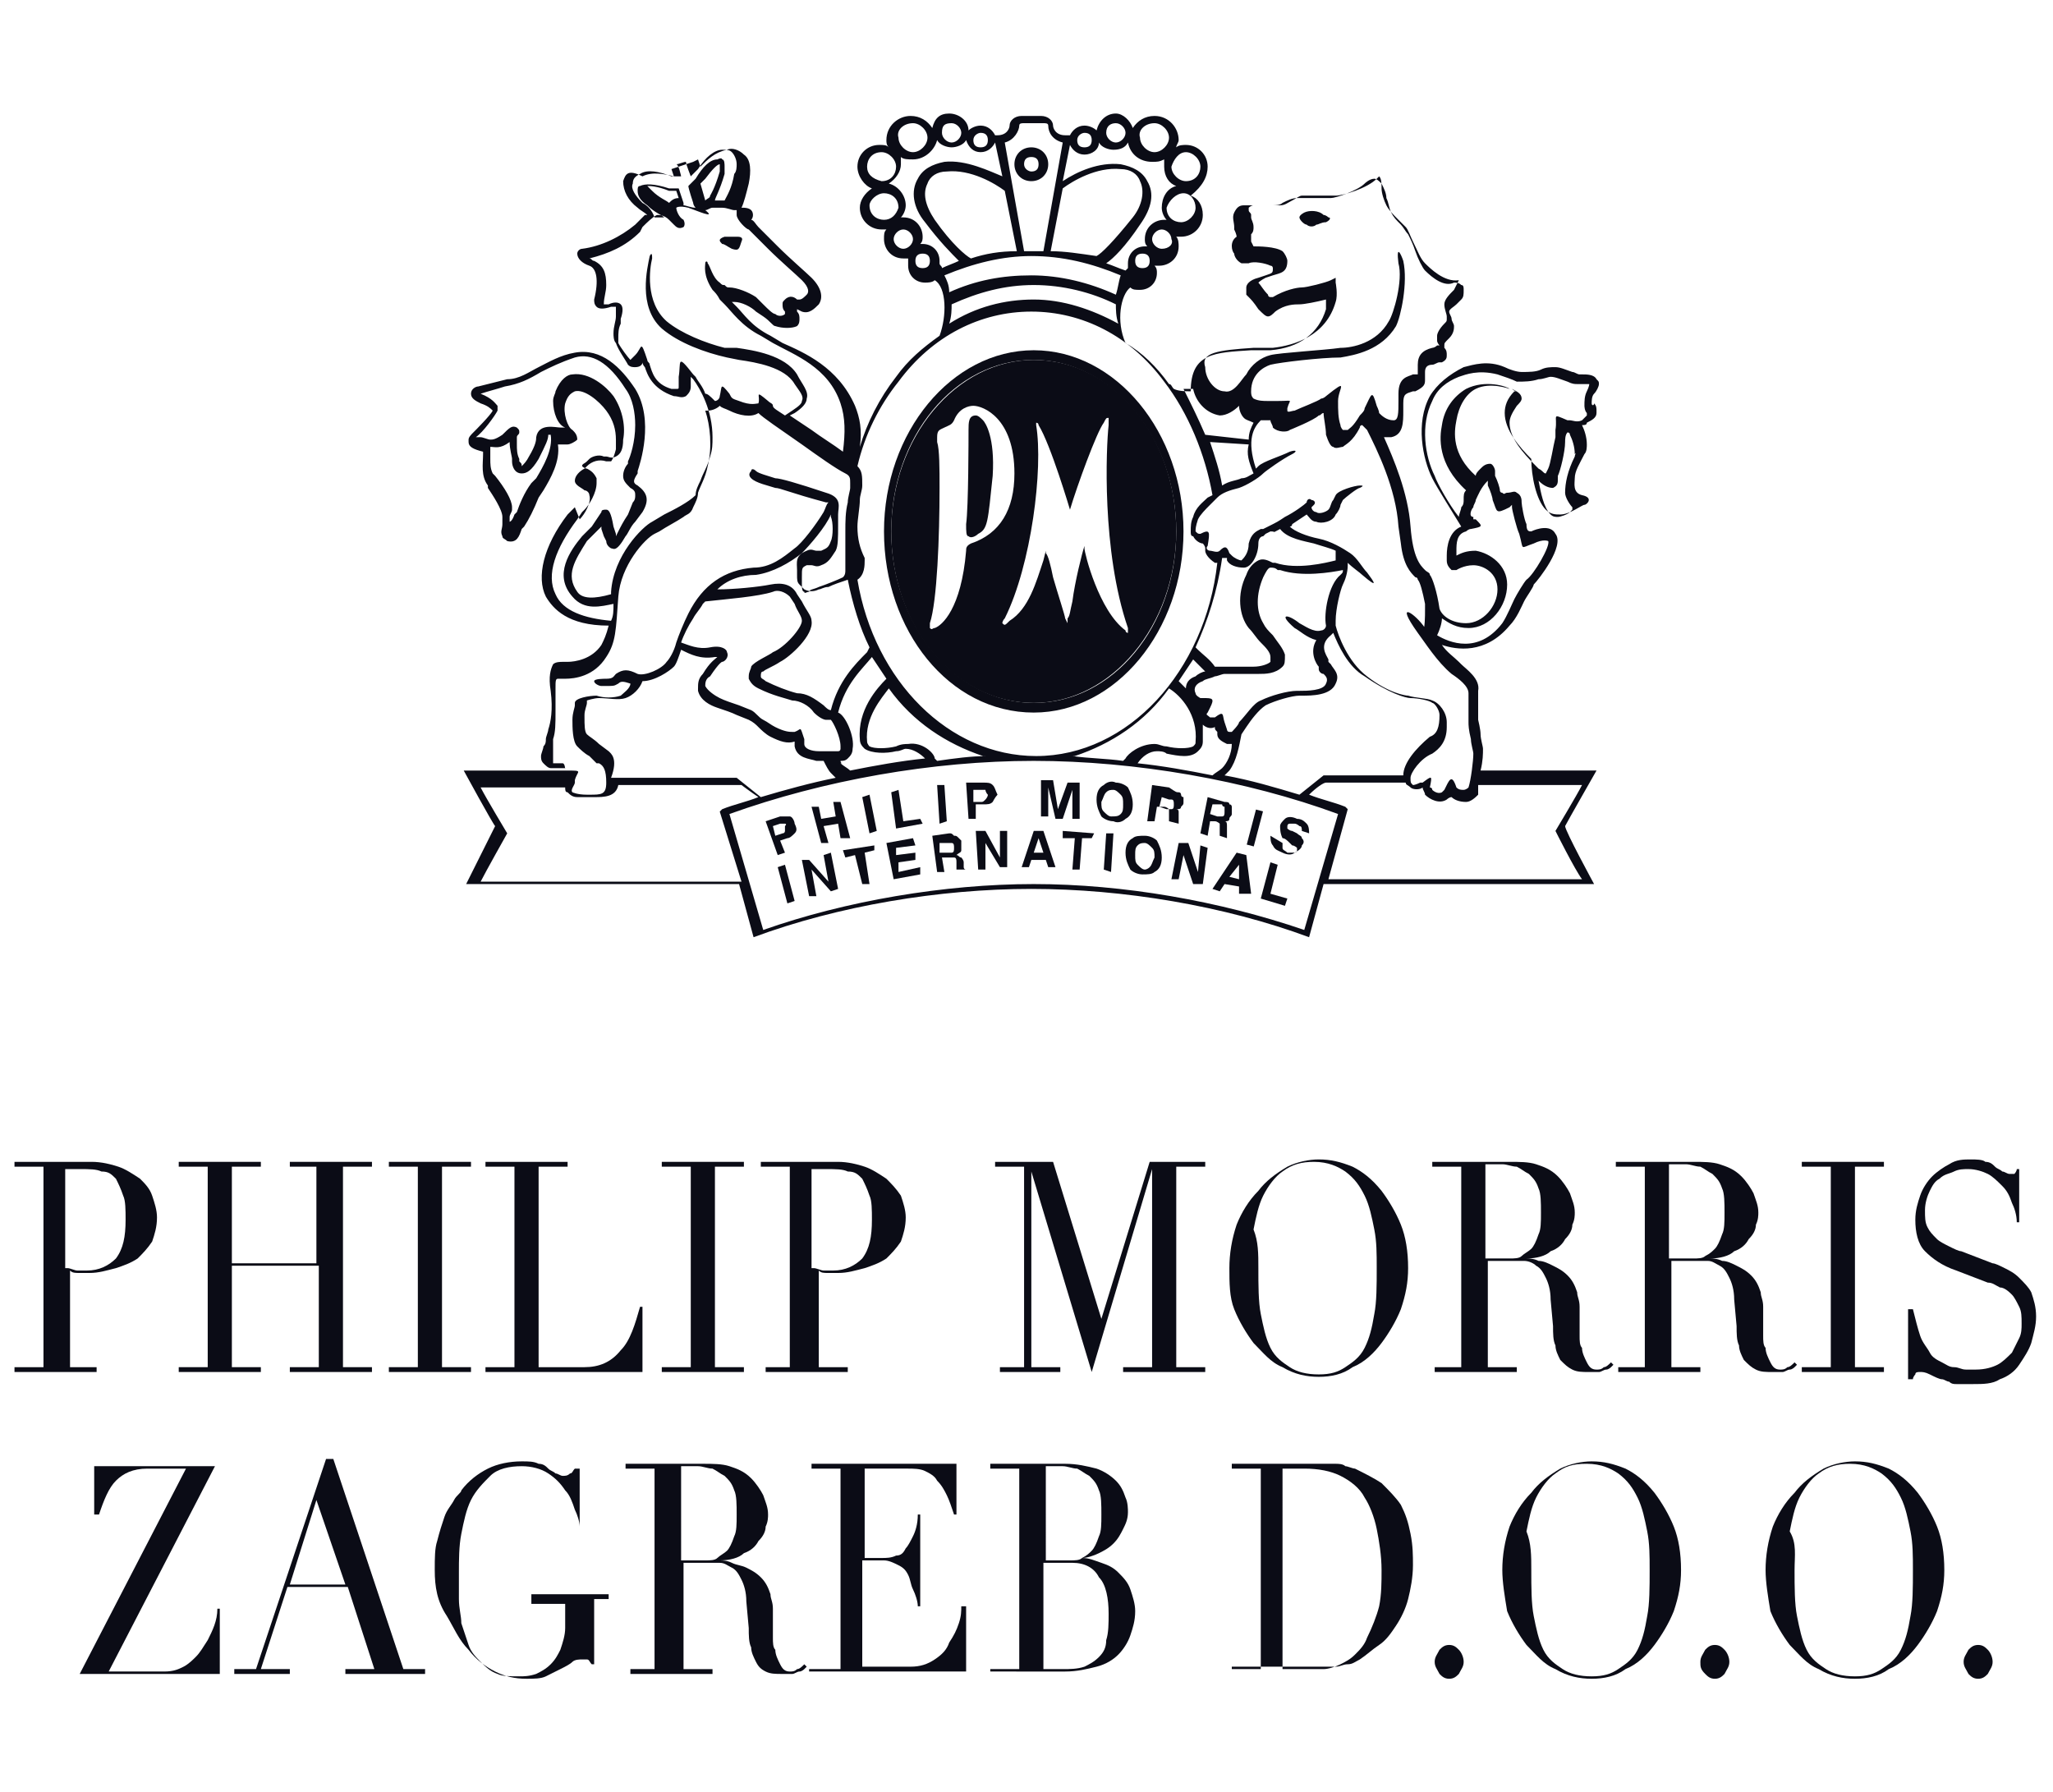 <?xml version="1.0" encoding="utf-8"?>
<!-- Generator: Adobe Illustrator 28.0.0, SVG Export Plug-In . SVG Version: 6.00 Build 0)  -->
<svg version="1.1" id="Layer_1" xmlns="http://www.w3.org/2000/svg" xmlns:xlink="http://www.w3.org/1999/xlink" x="0px" y="0px"
	 viewBox="0 0 85 74.2" style="enable-background:new 0 0 85 74.2;" xml:space="preserve">
<style type="text/css">
	.st0{fill:#0B0C16;}
</style>
<g>
	<path class="st0" d="M40.1,22.2c0.1,0.1,0.3,0,0.4-0.1c0.4-0.2,0.4-0.5,0.6-2.4c0.1-1.6-0.3-2.2-0.4-2.3c-0.1-0.1-0.2-0.2-0.3-0.2
		h0c-0.3,0-0.3,0.3-0.3,0.6c0,0.3,0,3.2-0.1,3.9C40,22,40,22.2,40.1,22.2"/>
	<polygon class="st0" points="32.9,37.3 32.6,37.4 32.2,35.9 32.5,35.8 	"/>
	<polygon class="st0" points="33.2,35.6 33.5,35.6 34.3,36.5 34.1,35.4 34.4,35.3 34.7,36.8 34.4,36.9 33.6,36 33.8,37.1 33.5,37.1 
			"/>
	<polygon class="st0" points="36.2,35 36.2,35.2 35.8,35.3 36,36.6 35.7,36.6 35.4,35.4 35,35.5 34.9,35.2 	"/>
	<polygon class="st0" points="37.9,35 37.1,35.1 37.1,35.4 37.9,35.3 37.9,35.6 37.2,35.7 37.2,36.1 38.1,35.9 38.1,36.2 37,36.4 
		36.7,34.9 37.8,34.7 	"/>
	<path class="st0" d="M39.5,34.6c0.1,0,0.1,0,0.2,0.1c0,0,0.1,0.1,0.1,0.1c0,0,0,0.1,0,0.2c0,0.1,0,0.1,0,0.2c0,0.1-0.1,0.1-0.2,0.2
		c0.1,0,0.1,0.1,0.2,0.1c0,0,0.1,0.1,0.1,0.2l0,0.1c0,0.1,0,0.1,0,0.1c0,0,0,0.1,0.1,0.1l0,0l-0.4,0c0,0,0-0.1,0-0.1
		c0,0,0-0.1,0-0.1l0-0.1c0-0.1,0-0.2-0.1-0.2c0,0-0.1,0-0.2,0l-0.3,0l0.1,0.6l-0.3,0l-0.2-1.5l0.7-0.1
		C39.4,34.5,39.4,34.5,39.5,34.6 M38.9,34.9l0,0.4l0.3,0c0.1,0,0.1,0,0.2,0c0.1,0,0.1-0.1,0.1-0.2c0-0.1,0-0.2-0.1-0.2
		c0,0-0.1,0-0.2,0L38.9,34.9z"/>
	<polygon class="st0" points="40.4,34.4 40.8,34.4 41.4,35.5 41.4,34.4 41.7,34.4 41.7,35.9 41.4,35.9 40.8,34.9 40.8,36 40.5,36 	
		"/>
	<path class="st0" d="M42.8,34.4l0.4,0l0.5,1.5l-0.3,0l-0.1-0.3l-0.6,0l-0.1,0.3l-0.3,0L42.8,34.4z M42.8,35.3l0.4,0L43,34.7
		L42.8,35.3z"/>
	<polygon class="st0" points="45.3,34.5 45.2,34.7 44.8,34.7 44.7,36 44.4,36 44.5,34.7 44,34.7 44,34.4 	"/>
	<polygon class="st0" points="46,36.1 45.7,36 45.8,34.5 46.1,34.5 	"/>
	<path class="st0" d="M47.8,36.1c-0.1,0.1-0.3,0.1-0.5,0.1c-0.2,0-0.4-0.1-0.5-0.2c-0.1-0.2-0.2-0.4-0.2-0.7c0-0.3,0.1-0.5,0.3-0.6
		c0.1-0.1,0.3-0.1,0.5-0.1c0.2,0,0.4,0.1,0.5,0.2c0.1,0.2,0.2,0.4,0.2,0.7C48.1,35.8,48,36,47.8,36.1 M47.6,35.9
		c0.1-0.1,0.1-0.2,0.2-0.4c0-0.2,0-0.3-0.1-0.4c-0.1-0.1-0.2-0.2-0.3-0.2c-0.1,0-0.2,0-0.3,0.1C47,35.1,47,35.2,47,35.4
		c0,0.2,0,0.3,0.1,0.4c0.1,0.1,0.2,0.2,0.3,0.2C47.4,36,47.5,36,47.6,35.9"/>
	<polygon class="st0" points="48.8,34.9 49.2,34.9 49.6,36.1 49.7,35 50,35.1 49.8,36.6 49.4,36.6 49,35.4 48.8,36.4 48.5,36.4 	"/>
	<path class="st0" d="M51.2,35.3l0.4,0.1l0.2,1.6L51.3,37l0-0.3l-0.6-0.1l-0.2,0.3l-0.3-0.1L51.2,35.3z M50.9,36.3l0.4,0.1l0-0.6
		L50.9,36.3z"/>
	<polygon class="st0" points="52.6,35.7 52.9,35.8 52.6,37 53.3,37.2 53.2,37.5 52.2,37.2 	"/>
	<path class="st0" d="M32.9,34.5c-0.1,0.1-0.2,0.2-0.3,0.2l-0.3,0.1l0.2,0.5l-0.3,0.1L31.7,34l0.6-0.2c0.1,0,0.3,0,0.4,0
		c0.1,0,0.2,0.2,0.2,0.3C33,34.3,33,34.4,32.9,34.5 M32.5,34.1c0,0-0.1,0-0.2,0L32,34.2l0.1,0.4l0.3-0.1c0.1,0,0.1-0.1,0.1-0.1
		c0,0,0-0.1,0-0.2C32.6,34.1,32.5,34.1,32.5,34.1"/>
	<polygon class="st0" points="34,34.9 33.6,33.4 33.9,33.4 34,33.9 34.6,33.8 34.5,33.2 34.8,33.2 35.2,34.7 34.8,34.7 34.7,34.1 
		34.1,34.2 34.3,34.9 	"/>
	<polygon class="st0" points="36.3,34.4 36,34.5 35.7,33 36,32.9 	"/>
	<polygon class="st0" points="36.9,32.8 37.2,32.7 37.4,34 38.1,33.9 38.2,34.1 37.1,34.3 	"/>
	<polygon class="st0" points="39.2,34 38.9,34.1 38.8,32.5 39.1,32.5 	"/>
	<path class="st0" d="M41.1,33.2c-0.1,0.1-0.2,0.1-0.4,0.1l-0.3,0l0,0.6l-0.3,0L40,32.4l0.7,0c0.2,0,0.3,0,0.4,0.1
		c0.1,0.1,0.1,0.2,0.2,0.4C41.2,33,41.1,33.2,41.1,33.2 M40.8,32.7c0,0-0.1,0-0.2,0l-0.3,0l0,0.5l0.3,0c0.1,0,0.1,0,0.2-0.1
		c0,0,0.1-0.1,0.1-0.2C40.8,32.8,40.8,32.7,40.8,32.7"/>
	<path class="st0" d="M44.2,32.4l0.5,0l0,1.5l-0.3,0l0-1c0,0,0-0.1,0-0.1c0-0.1,0-0.1,0-0.1L44,33.9l-0.3,0l-0.3-1.3
		c0,0,0,0.1,0,0.1c0,0.1,0,0.1,0,0.1l0,1l-0.3,0l0-1.5l0.5,0l0.2,1.2L44.2,32.4z"/>
	<path class="st0" d="M46.6,33.9c-0.1,0.1-0.3,0.2-0.5,0.1c-0.2,0-0.4-0.1-0.5-0.2c-0.1-0.2-0.2-0.4-0.2-0.7c0-0.3,0.1-0.5,0.3-0.6
		c0.1-0.1,0.3-0.2,0.5-0.1c0.2,0,0.4,0.1,0.5,0.2c0.1,0.2,0.2,0.4,0.2,0.7C46.9,33.6,46.8,33.8,46.6,33.9 M46.4,33.7
		c0.1-0.1,0.1-0.2,0.1-0.4c0-0.2,0-0.3-0.1-0.4c-0.1-0.1-0.2-0.2-0.3-0.2c-0.1,0-0.2,0-0.3,0.1c-0.1,0.1-0.1,0.2-0.2,0.4
		c0,0.2,0,0.3,0.1,0.4c0.1,0.1,0.2,0.2,0.3,0.2C46.2,33.8,46.3,33.8,46.4,33.7"/>
	<path class="st0" d="M48.8,32.8c0.1,0,0.1,0.1,0.1,0.1c0,0,0,0.1,0.1,0.1c0,0.1,0,0.1,0,0.2c0,0.1,0,0.1-0.1,0.2
		c0,0.1-0.1,0.1-0.2,0.1c0.1,0,0.1,0.1,0.1,0.1c0,0.1,0,0.1,0,0.2l0,0.1c0,0.1,0,0.1,0,0.1c0,0,0,0.1,0,0.1l0,0l-0.4-0.1
		c0,0,0-0.1,0-0.1c0,0,0-0.1,0-0.1l0-0.1c0-0.1,0-0.2,0-0.2c0,0-0.1-0.1-0.2-0.1l-0.3,0l-0.1,0.6l-0.3,0l0.2-1.5l0.7,0.1
		C48.7,32.8,48.7,32.8,48.8,32.8 M48.1,33L48,33.4l0.3,0.1c0.1,0,0.1,0,0.2,0c0.1,0,0.1-0.1,0.1-0.2c0-0.1,0-0.2-0.1-0.2
		c0,0-0.1,0-0.1,0L48.1,33z"/>
	<path class="st0" d="M50.9,33.3c0.1,0,0.1,0.1,0.1,0.1c0,0,0,0.1,0,0.1c0,0,0,0.1,0,0.2c0,0.1-0.1,0.1-0.1,0.2
		c0,0.1-0.1,0.1-0.2,0.1c0.1,0,0.1,0.1,0.1,0.2c0,0.1,0,0.1,0,0.2l0,0.1c0,0.1,0,0.1,0,0.1c0,0,0,0.1,0,0.1l0,0l-0.3-0.1
		c0,0,0-0.1,0-0.1c0,0,0-0.1,0-0.1l0-0.1c0-0.1,0-0.2,0-0.2c0,0-0.1-0.1-0.2-0.1L50.1,34L50,34.6l-0.3-0.1L50,33l0.7,0.2
		C50.8,33.2,50.9,33.2,50.9,33.3 M50.2,33.3l-0.1,0.4l0.3,0.1c0.1,0,0.1,0,0.2,0c0.1,0,0.1-0.1,0.1-0.2c0-0.1,0-0.2,0-0.2
		c0,0-0.1,0-0.1-0.1L50.2,33.3z"/>
	<rect x="51.2" y="34.1" transform="matrix(0.255 -0.967 0.967 0.255 5.588 75.78)" class="st0" width="1.5" height="0.3"/>
	<path class="st0" d="M53.1,34.9c0,0.1,0,0.1,0,0.2c0,0.1,0.1,0.1,0.2,0.2c0.1,0,0.1,0,0.2,0c0.1,0,0.2,0,0.2-0.1c0,0,0-0.1,0-0.1
		c0,0-0.1-0.1-0.2-0.1l-0.1-0.1c-0.1-0.1-0.2-0.2-0.3-0.2C53,34.5,53,34.3,53,34.2c0-0.1,0.1-0.2,0.2-0.3c0.1-0.1,0.3-0.1,0.5,0
		c0.2,0,0.3,0.1,0.4,0.2c0.1,0.1,0.1,0.3,0.1,0.4l-0.3-0.1c0-0.1,0-0.2-0.1-0.2c0,0-0.1-0.1-0.2-0.1c-0.1,0-0.2,0-0.2,0
		c-0.1,0-0.1,0.1-0.1,0.1c0,0.1,0,0.1,0,0.1c0,0,0.1,0.1,0.2,0.1l0.2,0.1c0.1,0.1,0.2,0.1,0.2,0.2c0.1,0.1,0.1,0.2,0,0.3
		c0,0.1-0.1,0.2-0.3,0.3c-0.1,0.1-0.3,0.1-0.5,0c-0.2-0.1-0.3-0.1-0.4-0.3c-0.1-0.1-0.1-0.3-0.1-0.4L53.1,34.9z"/>
	<path class="st0" d="M42.8,29.5L42.8,29.5L42.8,29.5L42.8,29.5c3.4,0,6.2-3.4,6.2-7.5c0-4.1-2.8-7.5-6.2-7.5h0h0
		c-3.4,0-6.2,3.4-6.2,7.5C36.6,26.1,39.3,29.5,42.8,29.5 M42.8,14.9c3.2,0,5.9,3.2,5.9,7.1c0,3.9-2.6,7.1-5.9,7.1
		c-3.2,0-5.9-3.2-5.9-7.1C36.9,18.1,39.5,14.9,42.8,14.9"/>
	<path class="st0" d="M38.7,26c-0.1,0-0.1,0.1-0.2,0c0,0,0,0,0-0.1c0,0,0-0.1,0-0.1c0.3-0.9,0.4-3.6,0.4-5.6c0-0.8,0-1.6-0.1-1.9
		c0-0.1,0-0.1,0-0.2c0-0.3,0.1-0.3,0.3-0.4l0,0c0.2-0.1,0.3-0.1,0.4-0.3c0.2-0.5,0.6-0.6,0.8-0.6c0.4,0,1.7,0.5,1.7,2.8
		c0,1.5-0.6,2.5-1.8,2.9l0,0c-0.2,0.1-0.2,0.2-0.2,0.3l0,0C39.8,25.2,39,25.9,38.7,26 M42.9,17.6c0-0.1,0-0.1,0-0.1
		c0,0,0.1,0,0.1,0.1l0,0c0.5,0.8,1.3,3.5,1.3,3.5c0,0,0,0.1,0,0.1c0,0,0,0,0-0.1c0.3-1,1.1-3.2,1.4-3.6c0.1-0.2,0.1-0.2,0.2-0.2
		c0,0,0,0.1,0,0.2l0,0.1c-0.1,0.9-0.3,5.2,0.8,8.4c0,0.1,0,0.2,0,0.2c0,0-0.1,0-0.1-0.1c0,0,0,0,0,0c-1.1-0.8-1.7-3.2-1.7-3.4
		c0-0.1,0-0.1,0-0.1c0,0,0,0,0,0c-0.1,0.3-0.4,1.5-0.5,2.3c-0.1,0.4-0.1,0.6-0.2,0.7l0,0.1c0,0.1,0,0.1,0,0.1c0,0,0,0-0.1-0.2
		c0-0.1-0.3-1-0.5-1.7c-0.1-0.5-0.2-0.9-0.3-1c0-0.1,0-0.1,0-0.1c0,0,0,0,0,0l-0.1,0.4c-0.3,0.9-0.6,2-1.4,2.5
		c-0.2,0.2-0.2,0.2-0.3,0.1c0,0,0-0.1,0.1-0.2C42.7,23.4,43.2,19.4,42.9,17.6 M42.8,29.1c3.2,0,5.9-3.2,5.9-7.1
		c0-3.9-2.6-7.1-5.9-7.1c-3.2,0-5.9,3.2-5.9,7.1C36.9,25.9,39.5,29.1,42.8,29.1"/>
	<path class="st0" d="M42.4,6.8c0-0.2,0.1-0.3,0.3-0.3c0.2,0,0.3,0.1,0.3,0.3c0,0.2-0.1,0.3-0.3,0.3C42.6,7.1,42.4,7,42.4,6.8
		 M43.4,6.8c0-0.4-0.3-0.7-0.7-0.7c-0.4,0-0.7,0.3-0.7,0.7s0.3,0.7,0.7,0.7C43.1,7.5,43.4,7.2,43.4,6.8"/>
	<path class="st0" d="M65.7,17.1c0,0,0,0.1,0,0.1c0,0,0,0,0,0c0,0-0.1,0.1-0.2,0.2c-0.2,0.1-0.4,0-0.5,0l0,0c0,0,0,0-0.1,0
		c-0.7-0.3-0.4-0.2-0.5,0.4c0,0.1,0,0.2,0,0.3c-0.1,0.4-0.2,1.1-0.3,1.3l-0.1,0.2c0,0,0,0,0,0c-0.1,0-0.1-0.1-0.3-0.2l-0.1-0.1
		c-0.6-0.6-1.1-1.2-1.1-1.8c0-0.2,0.1-0.4,0.3-0.7c0.1-0.1,0.2-0.2,0.2-0.3c0,0,0,0,0,0c0-0.2-0.2-0.3-0.4-0.4l-0.1,0
		c-0.1-0.1-1-0.4-1.8,0c-0.5,0.3-0.9,0.8-1,1.5l0,0c-0.1,0.5-0.2,1.6,1,2.7c-0.1,0.1-0.1,0.2-0.1,0.4c0,0.1,0,0.2-0.1,0.3
		c0,0.1-0.1,0.3-0.1,0.4c-0.4-0.5-0.9-1.4-1-1.7c-0.4-0.8-0.6-2.1-0.1-3.1c0.2-0.5,0.6-0.8,1.1-1c0.3-0.1,0.8-0.3,1.6-0.1
		c0.3,0.1,0.6,0.2,0.8,0.3c0.3,0,0.6,0,0.9-0.1c0.2,0,0.4-0.1,0.5-0.1c0.2,0,0.4,0.1,0.7,0.2c0.2,0.1,0.3,0.1,0.4,0.1
		c0.1,0,0.1,0,0.2,0c0.1,0,0.3,0,0.3,0v0c0,0,0,0.1-0.1,0.3l0,0l0,0c-0.1,0.2-0.1,0.4-0.1,0.6C65.6,16.8,65.6,17,65.7,17.1
		 M65.2,18.9c-0.3,0.6-0.4,1.1-0.4,1.5c0,0.2,0.2,0.5,0.3,0.6c0,0,0,0.1,0,0.1c0,0-0.1,0.1-0.1,0.1c-0.1,0.1-0.4,0.2-0.5,0.2
		c-0.1,0-0.2,0-0.3-0.1c-0.3-0.3-0.4-0.9-0.5-1.4c0.2,0.2,0.4,0.3,0.6,0.3c0.2-0.1,0.2-0.2,0.2-0.4l0-0.1c0.1-0.2,0.3-1,0.3-1.4
		c0-0.1,0-0.3,0.1-0.4c0,0,0,0,0,0l0,0c0,0,0.1,0,0.1,0.1c0.1,0.2,0.2,0.5,0.2,0.8C65.3,18.7,65.2,18.8,65.2,18.9 M61,21
		c0-0.1,0.1-0.2,0.1-0.3c0.1-0.2,0.2-0.5,0.5-0.8c0,0,0,0,0,0c0,0,0,0.1,0,0.1l0,0.1c0.1,0.2,0.2,0.5,0.2,0.6
		c0.2,0.5,0.1,0.6,0.7,0.3l0.1-0.1c0,0,0,0,0,0c0,0,0,0.1,0,0.1l0,0c0,0.1,0.2,0.9,0.3,1.1c0.2,0.7,0,0.6,0.6,0.4
		c0.4-0.2,0.6-0.1,0.6-0.1c0.1,0.2-0.6,1.4-0.9,1.6c-0.1,0.1-0.4,0.6-0.5,0.8l0,0c-0.1,0.2-0.3,0.7-0.5,1c-1,1.3-2.2,0.8-2.7,0.5
		l0,0c0.1-0.2,0.2-0.5,0.2-0.7c0.3,0.2,0.6,0.4,1.1,0.4c0.9,0,1.6-0.9,1.6-1.8c0-0.8-0.7-1.3-1.3-1.4c-0.4,0-0.6,0.1-0.8,0.2
		c0,0,0-0.1,0-0.2c0-0.3,0-0.7,0.4-0.8c0,0,0.1-0.1,0.2-0.1c0.5-0.1,0.5-0.1,0.2-0.4c0,0,0,0-0.1,0c0,0,0,0,0,0c0,0,0,0,0-0.1
		C60.8,21.4,60.9,21.1,61,21 M60.1,27.9L60.1,27.9c0.3,0.2,0.7,0.5,0.7,0.8c0,0.2,0,1.2,0,1.2c0,0.1,0,0.3,0.1,0.7
		c0,0.2,0.1,0.5,0.1,0.6c0,0.3-0.1,1.1-0.2,1.4c-0.1,0.1-0.2,0.1-0.2,0.1c-0.1,0-0.2,0-0.3-0.1l0,0c-0.2-0.6-0.3-0.3-0.5,0.1
		l-0.1,0.1c-0.2,0.1-0.4-0.1-0.4-0.1c0-0.1-0.1-0.1-0.1-0.1c0,0,0,0,0,0h0c0.1-0.5,0.1-0.5-0.3-0.2c0,0,0,0-0.1,0l0,0
		c0,0-0.2,0.1-0.3,0.1c-0.1-0.1-0.1-0.1-0.1-0.3c0-0.2,0.4-0.8,0.9-1c0.3-0.2,0.6-0.5,0.6-1.1c0-0.1,0-0.1,0-0.2
		c0-0.4-0.3-0.8-0.6-0.9c-0.2-0.1-0.7-0.1-1-0.2c-0.1,0-0.8-0.1-1.7-0.8c-0.8-0.6-1.2-1.7-1.3-2.1c0,0,0-0.1,0-0.2
		c0-0.5,0.2-1.3,0.3-1.5c0.1-0.2,0.2-0.5,0.2-0.8c0,0,0-0.1,0-0.1c0.2,0.2,0.5,0.4,0.6,0.5c0.7,0.6,0.5,0.3,0.2-0.1
		c-0.2-0.2-0.4-0.6-0.7-0.8c-0.3-0.2-0.8-0.5-1.3-0.6c-0.5-0.1-1-0.3-1.2-0.5c0,0,0.1,0,0.1-0.1c0,0,0.3-0.2,0.6-0.4
		c0.1,0.1,0.2,0.3,0.4,0.3c0.2,0.1,0.7,0,0.8-0.3c0.1-0.1,0.2-0.3,0.2-0.4c0,0,0.1-0.2,0.1-0.2c0.1-0.1,0.6-0.5,0.7-0.5
		c0.2-0.1,0.1-0.1,0-0.1c-0.2,0-0.9,0.2-1,0.4l-0.1,0.2c-0.1,0.1-0.1,0.3-0.2,0.4c-0.1,0.1-0.4,0.2-0.5,0.1c-0.1,0-0.2-0.1-0.2-0.2
		c0.1-0.1,0.1-0.1,0.1-0.1c0.1-0.1,0-0.2-0.1-0.2c-0.1-0.1-0.2,0-0.2,0.1l0,0c-0.1,0.1-0.5,0.4-0.9,0.6c-0.3,0.2-0.3,0.2-0.7,0.4
		l-0.2,0.1l-0.1,0c-0.2,0.1-0.4,0.2-0.5,0.6c0,0.4-0.2,0.6-0.3,0.7c-0.1,0-0.3-0.1-0.4-0.2c0,0-0.1-0.1-0.1-0.1
		c-0.1-0.3-0.2-0.3-0.4-0.1c-0.1,0.1-0.3,0-0.4,0c-0.1,0-0.2-0.1-0.1-0.2c0.1-0.6,0.1-0.7-0.3-0.5c-0.1,0-0.1,0-0.2-0.1
		c0-0.1,0-0.2,0.1-0.5l0,0c0.1-0.2,0.3-0.4,0.5-0.6c0.1-0.1,0.2-0.2,0.3-0.3c0.2-0.2,0.5-0.3,0.9-0.4c0.3-0.1,0.8-0.4,1-0.6
		c0.1-0.1,0.8-0.6,1.2-0.8c0.2-0.1,0.2-0.2-0.1-0.1c-0.4,0.2-1.1,0.4-1.3,0.6c0,0,0,0-0.1,0.1c-0.4-1.2-0.1-1.7,0.2-2l0,0
		c0,0,0,0,0,0l0.1,0c0,0,0.2,0,0.3,0c0,0.1,0.1,0.2,0.1,0.3c0.2,0.2,0.6,0.2,0.7,0.1c0,0,1-0.4,1.2-0.6c0.1,0,0.1-0.1,0.2-0.1
		c0,0.2,0.1,0.6,0.1,0.9c0.1,0.3,0.2,0.5,0.3,0.5c0.1,0.1,0.3,0,0.4,0l0,0c0.1-0.1,0.4-0.2,0.7-0.8c0-0.1,0.1-0.1,0.1-0.1
		c0,0,0,0,0,0c0,0,0.1,0.1,0.1,0.1l0.1,0.1c0.4,0.8,1.2,2.4,1.3,4l0.1,0.7c0.1,0.9,0.4,1.2,0.6,1.4c0.1,0,0.1,0.1,0.1,0.1
		c0.1,0.1,0.2,0.5,0.3,1c0,0,0,0,0,0c0,0.1,0,0.2,0,0.2c0,0.4,0,0.7-0.1,1.1C59.1,26.2,59,26,59,26c-0.4-0.6-1.3-1.2-0.3,0.2
		C59,26.6,59.5,27.4,60.1,27.9 M61.2,32.5h0.2h4.1c-0.2,0.4-1.1,1.9-1.1,1.9s0.8,1.6,1.1,2H55l0.8-2.9l-0.1-0.1
		c-0.5-0.2-1-0.3-1.5-0.5c0.3-0.3,0.6-0.5,0.7-0.5h3.3c0,0.1,0.1,0.1,0.2,0.2c0.1,0.1,0.4,0.1,0.5,0c0,0.1,0.1,0.2,0.1,0.3
		c0.2,0.2,0.6,0.4,0.9,0.2c0,0,0.1-0.1,0.2-0.1l0,0c0.1,0.1,0.3,0.2,0.6,0.2c0.2,0,0.4-0.2,0.5-0.3C61.2,32.7,61.2,32.6,61.2,32.5
		 M54,38.5c-3.5-1.2-7.5-1.9-11.2-1.9h0c-3.7,0-7.8,0.7-11.2,1.9l-1.4-4.8c3.9-1.4,8.4-2.2,12.6-2.2h0c4.2,0,8.8,0.8,12.6,2.2
		L54,38.5z M19.9,36.5c0.2-0.4,1.1-2,1.1-2s-0.9-1.5-1.1-1.9h3.5c0,0,0,0,0,0c0,0.1,0,0.2,0.1,0.2c0.1,0.1,0.2,0.2,0.4,0.2
		c0.2,0,0.5,0,0.6,0l0.1,0c0.4,0,0.9,0,1-0.5h0.3h4.8c0,0,0.4,0.3,0.7,0.5c-0.5,0.2-1,0.3-1.5,0.5l-0.1,0.1l0.9,2.9H19.9z
		 M23.3,31.6l-0.3,0c0,0-0.1,0-0.1,0c0,0,0-0.3,0-0.4c0-0.1,0-0.2,0-0.3c0-0.1,0-0.2,0-0.3c0.1-0.3,0.1-0.6,0.1-1.2
		c0-0.2,0-0.3,0-0.5c0-0.2,0-0.3,0-0.4c0-0.3,0-0.4,0.1-0.4c0,0,0.1,0,0.1,0l0.1,0l0.1,0c0.4,0,1.2-0.1,1.7-0.9
		c0.4-0.6,0.4-1.1,0.5-2.5c0.1-1.3,1.1-2.4,1.5-2.6l0.2-0.1c0.3-0.2,0.7-0.4,1-0.6c0.1-0.1,0.3-0.1,0.4-0.4c0.1-0.2,0.2-0.4,0.2-0.6
		c0.1-0.3,0.3-0.6,0.4-1.1c0.2-0.8,0.1-1.7-0.1-2.3c0,0,0.1,0,0.1,0c0.2,0,0.4-0.1,0.5-0.2c0.1,0.1,0.2,0.1,0.4,0.2
		c0.4,0.2,0.9,0.3,1.2,0.1c0,0,0,0,0,0c0.2,0.2,0.8,0.6,1.8,1.3c0.7,0.5,1.4,1,1.8,1.2c0.2,0.1,0.2,0.2,0.2,0.4c0,0,0,0.1,0,0.2
		c0,0.1-0.1,0.4-0.1,0.6c-0.1,0.4-0.1,0.8-0.1,1.2c0,0.6,0,1,0,1.2l0,0.2c0,0.1,0,0.2,0,0.2c0,0.1,0,0.2-0.1,0.3
		c-0.2,0.1-0.7,0.3-1,0.4c-0.2,0.1-0.4,0.1-0.4,0.2c-0.1,0-0.2,0.1-0.2,0c-0.1,0-0.1-0.2-0.1-0.3l0-0.3c0-0.4,0-0.4,0.2-0.5
		c0.1,0,0.1,0,0.2,0c0.1,0,0.2,0.1,0.4,0c0.3-0.1,0.4-0.3,0.6-0.6c0.1-0.2,0.1-0.5,0.1-1.1l0-0.4c0-0.3,0.2-0.7-0.5-0.9
		c-1.2-0.4-1.9-0.6-2.1-0.6c-0.3-0.1-0.7-0.2-0.8-0.3c-0.1-0.1-0.2-0.1-0.2,0c-0.1,0.1-0.1,0.2,0,0.3c0.2,0.2,0.7,0.3,1,0.4
		c0.2,0,0.6,0.2,2.1,0.6c0,0,0.1,0,0.1,0c-0.1,0.1-0.1,0.2-0.2,0.4c-0.3,0.5-0.9,1.3-1.2,1.5c-0.5,0.4-1,0.8-1.7,0.8
		c-1.2,0.1-2.1,0.7-2.7,1.9c-0.2,0.4-0.4,0.9-0.5,1.2c-0.1,0.4-0.3,0.7-0.4,0.8c-0.2,0.3-0.9,0.6-1.2,0.5c-0.4-0.2-0.6-0.2-0.9,0
		c-0.1,0.1-0.1,0.2-0.4,0.2c-0.1,0-0.5,0-0.5,0.1c0,0.1,0.2,0.2,0.3,0.2c0.6,0,0.5,0,0.7-0.1c0.1-0.1,0.2-0.1,0.5,0
		c0,0.2-0.3,0.4-0.4,0.5c-0.3,0.1-0.7,0.1-1,0c-0.3,0-0.9,0.1-0.9,0.3l0,0.1c0,0.1-0.1,0.3-0.1,0.6c0,0.3,0,0.9,0.2,1.1
		c0.1,0.1,0.3,0.3,0.5,0.4l0.3,0.3l0.1,0c0.2,0.1,0.3,0.3,0.3,0.8c0,0.5-0.2,0.5-0.7,0.5l-0.1,0c-0.4,0-0.6-0.1-0.6-0.1
		c-0.1-0.1,0.1-0.3,0.1-0.4c0,0,0-0.1,0-0.1h0c0.1-0.4,0.4-0.4-0.4-0.4l0,0C23.4,31.6,23.3,31.6,23.3,31.6 M23,24.6
		c-0.4-0.8,0-1.9,0.9-3.1c0,0,0.2-0.3,0.2-0.3l0.1-0.1c0.2-0.2,0.5-0.7,0.5-1.1c0-0.1,0-0.1,0-0.2c-0.1-0.2-0.2-0.3-0.4-0.4
		c-0.1,0-0.2-0.1-0.2-0.1c0-0.1,0.1-0.1,0.2-0.2l0.1-0.1c0.1-0.1,0.4-0.2,0.6-0.1l0.1,0c0.1,0,0.2,0.1,0.4,0
		c0.2-0.1,0.3-0.3,0.3-0.7c0.1-0.5,0-1.2-0.4-1.8c-0.3-0.4-1-1-1.7-0.9c-0.2,0-0.5,0.2-0.7,0.7c0,0.1-0.1,0.2-0.1,0.4
		c0,0.5,0.2,1,0.5,1.1c0,0,0,0,0,0c0,0-0.1,0-0.1,0c0,0-0.1,0-0.1,0c-0.2,0-0.9-0.2-1,0.4v0c0,0.1,0,0.3-0.3,0.8
		c-0.1,0.2-0.2,0.3-0.3,0.4c0-0.1,0-0.1-0.1-0.2l0-0.1c-0.1-0.2-0.1-0.4-0.1-0.6v-0.1c0,0,0-0.2,0-0.2c0-0.1,0.1-0.1,0.1-0.2
		c0-0.1,0-0.1-0.1-0.2c-0.2-0.1-0.3,0-0.6,0.3c-0.3,0.2-0.4,0.2-0.5,0.2c-0.1,0-0.3-0.1-0.4-0.1c-0.1,0-0.1,0-0.2,0
		c0.3-0.2,0.8-0.9,0.9-1.1c0-0.1,0-0.2,0-0.2c-0.1-0.1-0.2-0.3-0.7-0.5c0.3-0.1,0.7-0.2,1-0.3c0.6-0.1,1-0.3,1.5-0.6
		c0.4-0.2,0.8-0.4,1.4-0.6c0.7-0.2,1.4,0.2,2.1,1.3c0.3,0.4,0.4,1,0.4,1.5c0,0.7-0.2,1.3-0.3,1.5l0,0.1c-0.1,0.1-0.2,0.3-0.2,0.5
		c0,0.2,0.1,0.3,0.3,0.5c0.2,0.1,0.2,0.2,0.2,0.3c0,0.1,0,0.2-0.1,0.3L26,21.3c-0.2,0.3-0.3,0.5-0.4,0.7c0,0-0.1,0.2-0.1,0.2
		c0-0.1,0-0.1,0-0.1l-0.1-0.3c-0.1-0.6-0.2-0.7-0.3-0.7c-0.1,0-0.2,0-0.2,0.1l-0.2,0.3l-0.2,0.3l-0.2,0.2l-0.2,0.2
		c-0.5,0.6-1.2,1.6-0.4,2.5c0.5,0.6,1.2,0.4,1.7,0.3c0,0.3,0,0.5-0.1,0.7C24.2,25.6,23.3,25.3,23,24.6 M22.2,19.8L22,20
		c-0.3,0.4-0.5,0.9-0.6,1.2l-0.1,0.1c-0.1,0.3-0.2,0.3-0.2,0.3c0,0,0-0.1,0-0.2c0-0.1,0.1-0.2,0.1-0.3c0,0,0,0,0-0.1
		c0-0.3-0.3-0.8-0.7-1.3l-0.1-0.1c-0.1-0.2-0.1-0.4-0.1-0.6c0-0.2,0-0.3,0-0.5v0c0.2,0,0.4,0.1,0.8-0.2v0c0,0.3,0.1,0.6,0.1,0.7
		l0,0.1c0,0.2,0.1,0.5,0.4,0.5c0.2,0,0.4-0.1,0.7-0.6c0.3-0.6,0.4-0.8,0.4-1v0l0,0c0,0,0,0,0.1,0C22.9,18.6,22.5,19.3,22.2,19.8
		 M29.2,16.3c-0.1-0.3-0.3-0.5-0.4-0.7l0,0l0,0c0,0,0,0-0.1-0.1c-0.7-0.9-0.5-0.5-0.6,0.1c0,0.1,0,0.1,0,0.2c0,0.1,0,0.2,0,0.2
		c0,0.1,0,0.1-0.1,0.1c0,0-0.1,0-0.2,0c-0.7-0.2-0.8-0.7-0.9-1l0,0c0-0.1-0.1-0.1-0.1-0.2c-0.3-0.9-0.2-0.5-0.5-0.2l0,0
		c0,0-0.1,0.1-0.1,0.1l0,0c0,0-0.1,0.1-0.1,0.1c0,0,0,0,0,0c-0.1-0.1-0.4-0.5-0.5-0.7c0-0.1,0-0.1,0-0.2c0-0.2,0-0.4,0.1-0.6l0-0.1
		l0-0.1c0.1-0.3,0.1-0.5,0-0.6c-0.1-0.1-0.3-0.1-0.5,0l-0.1,0c-0.1,0-0.1,0-0.1,0c0-0.3,0.1-0.5,0.1-0.8c0-0.5-0.1-0.8-0.5-1
		c-0.1,0-0.1-0.1-0.2-0.1c0.8-0.2,1.5-0.5,2.1-1.1l0.1-0.2c0.2-0.2,0.4-0.4,0.6-0.5c0.1,0,0.3,0,0.5,0.2c0,0,0.1,0.1,0.2,0.2
		c0.1,0.1,0.2,0.2,0.4,0.1c0,0,0.1-0.1,0-0.3C28.1,9,28,8.7,28,8.6c0,0,0.1-0.1,0.5,0l0,0c0.3,0.1,1.2,0.5,0.7,0.1
		c0.1,0,0.2-0.1,0.3-0.1l0.2,0c0.1,0,0.2,0,0.2,0c0.2,0,0.4,0.1,0.5,0.1l0,0c0,0,0.1,0,0.1,0c0,0,0,0,0,0.1c0,0,0,0,0,0.1
		c0,0.2,0.4,0.6,0.5,0.6c0.1,0.1,0.4,0.4,0.8,0.8c0.5,0.5,1.2,1.1,1.4,1.3c0.3,0.3,0.3,0.5,0.2,0.6c-0.1,0.1-0.2,0.2-0.3,0.2l-0.1,0
		c-0.1-0.1-0.3-0.2-0.5,0c-0.1,0.1-0.1,0.1-0.1,0.2c0,0.1,0,0.2,0.1,0.3c0,0.1,0,0.1,0,0.1c-0.1,0.1-0.3,0.1-0.4,0
		c-0.1,0-0.3-0.2-0.5-0.4l-0.3-0.3c-0.3-0.2-0.8-0.4-1.1-0.4c-0.1,0-0.1,0-0.2-0.1c-0.1,0-0.1,0-0.2-0.1c-0.3-0.2-0.4-0.7-0.5-0.8
		c0-0.1-0.1-0.1-0.1,0c0,0.1-0.1,0.5,0.3,1.1c0.1,0.1,0.2,0.2,0.3,0.4l0.2,0.2c0.3,0.3,0.7,0.9,1.5,1.3l0.5,0.3
		c0.9,0.5,2.3,1,2.8,2.5c0.2,0.6,0.2,1.2,0.1,2c-0.4-0.3-0.9-0.6-1.3-0.9c-0.3-0.2-0.6-0.4-0.9-0.6l0.2-0.1c0.3-0.2,0.5-0.4,0.5-0.6
		c0.1-0.3-0.2-0.6-0.4-1c-0.5-0.8-1.8-1-2.5-1.1L30,14.4c-0.8-0.2-1.8-0.6-2.4-1.1c-0.9-0.8-0.7-2.2-0.6-2.6c0-0.1,0-0.3-0.1-0.1
		c-0.1,0.5-0.5,2.1,0.5,3c0.7,0.6,1.8,1,2.7,1.2l0.5,0.1c0.7,0.1,1.9,0.3,2.3,1c0.2,0.3,0.4,0.5,0.3,0.7c0,0.1-0.1,0.2-0.4,0.4
		l-0.3,0.2c-0.3-0.2-0.5-0.3-0.5-0.4c0-0.1-0.1-0.1-0.2-0.2h0c-0.6-0.5-0.3-0.2-0.4,0.1c-0.1,0-0.3,0.1-0.8-0.1
		c-0.3-0.1-0.3-0.1-0.4-0.3c-0.4-0.5-0.3-0.3-0.4,0.1c0,0.1-0.1,0.2-0.2,0.2C29.4,16.4,29.3,16.3,29.2,16.3 M28.1,8.2L28.1,8.2
		L28.1,8.2c-0.2,0-0.3,0.1-0.4,0.2c0,0,0,0,0,0c-0.1-0.1-0.4-0.2-0.7-0.5c-0.1-0.1-0.2-0.2-0.2-0.2c0.1,0,0.4,0,0.9,0.2l0,0l0,0
		c0.1,0,0.2,0,0.3,0L28.1,8.2z M29.4,8.1L29.4,8.1L29.4,8.1c0,0.1-0.1,0.1-0.2,0.2L29,7.6c0.1-0.1,0.1-0.1,0.2-0.2l0,0l0,0
		c0.3-0.4,0.5-0.6,0.6-0.6c0,0,0,0,0,0.1c0,0.1,0,0.1,0,0.2C29.6,7.8,29.4,8.1,29.4,8.1 M26.6,8.4c-0.3-0.3-0.5-0.6-0.4-0.8
		c0-0.2,0.1-0.3,0.3-0.4c0.3-0.2,0.8-0.1,1.3,0.1c0.1,0,0.1,0,0.3,0l0.1,0c0,0-0.1-0.5-0.2-0.5c0.1,0,0.3-0.1,0.4-0.1
		c0,0.1,0.2,0.6,0.2,0.6l0.1-0.1c0.1-0.1,0.1-0.1,0.2-0.2c0.3-0.5,0.7-0.8,1-0.8c0.2,0,0.3,0,0.4,0.1c0.1,0.1,0.2,0.3,0.2,0.5
		c0,0.1,0,0.3-0.1,0.4c-0.1,0.6-0.3,0.9-0.4,1.1c0,0-0.1,0-0.1,0c-0.1,0-0.1,0-0.2,0c0,0,0,0-0.1,0c0-0.1,0.2-0.4,0.4-1.1
		c0-0.1,0-0.2,0-0.3c0-0.1,0-0.3-0.1-0.3c0,0,0-0.1-0.2,0c-0.3,0-0.6,0.3-0.9,0.8c-0.1,0.1-0.2,0.2-0.3,0.3c0,0.1,0.2,0.7,0.2,0.7
		s0,0.1,0.1,0.2h0c-0.2,0-0.4-0.1-0.5-0.1c0,0,0-0.1,0-0.1l-0.2-0.6l0,0c-0.1,0-0.3,0-0.4,0c0,0,0,0,0,0c-0.6-0.2-1-0.2-1.2-0.1
		c-0.1,0-0.1,0.1-0.1,0.2l0,0c0,0.2,0.1,0.4,0.4,0.6c0.3,0.3,0.6,0.4,0.7,0.5c0,0,0,0,0,0c-0.1,0-0.2,0-0.3,0c0,0-0.1,0-0.1,0
		C27,8.7,26.8,8.5,26.6,8.4 M37.6,30.8c-0.1,0-0.3,0-0.5,0.1c-0.4,0.1-0.9,0.1-1.1,0c0,0-0.1-0.1-0.1-0.2c-0.1-1,0.6-1.8,0.9-2.2
		c1,1.4,2.4,2.3,3.9,2.8l0.2,0c-0.7,0-1.4,0.1-2.1,0.2c0,0-0.1-0.1-0.1-0.1l0,0C38.7,31.2,38.2,30.7,37.6,30.8 M34.8,31.5
		c0.1,0,0.2,0,0.3-0.1c0.1-0.1,0.2-0.2,0.2-0.4c0.1-0.5-0.3-1.4-0.6-1.5c0.3-1.2,1-1.8,1.4-2.3l0,0c0.2,0.3,0.4,0.6,0.6,0.9
		c-0.4,0.4-1.2,1.3-1.1,2.5c0,0.2,0.1,0.3,0.2,0.4c0.3,0.2,0.9,0.2,1.3,0.1c0.2,0,0.3-0.1,0.4-0.1c0.3,0,0.6,0.2,0.8,0.4
		c-1,0.1-2.1,0.3-3.1,0.5c-0.1-0.1-0.3-0.2-0.4-0.3C34.9,31.6,34.8,31.6,34.8,31.5 M32,24.5c0.2-0.1,0.5,0,0.7,0.2l0.2,0.3
		c0.1,0.3,0.3,0.5,0.3,0.7c0,0.3-0.7,1.1-1.2,1.3c-0.1,0.1-0.8,0.4-0.9,0.6c0,0.1-0.1,0.2-0.1,0.4c0,0,0,0.1,0,0.1
		c0.1,0.2,0.2,0.3,0.4,0.4c0.6,0.3,1.1,0.4,1.4,0.5c0.3,0,0.7,0.2,0.9,0.5c0.2,0.2,0.4,0.3,0.5,0.3l0.2,0c0.1,0.1,0.4,0.7,0.4,1.1
		c0,0,0,0.1,0,0.1c0,0,0,0.1-0.1,0.1c-0.1,0-0.2,0-0.4,0l-0.1,0l-0.1,0l-0.2,0c-0.3,0-0.6-0.1-0.6-0.3c0-0.1,0-0.2,0-0.2
		c-0.2-0.6-0.1-0.4-0.4-0.3c0,0,0,0-0.1,0c-0.1,0-0.3,0-0.7-0.2c-0.2-0.1-0.3-0.2-0.5-0.3c-0.2-0.1-0.3-0.3-0.5-0.4l-0.5-0.2
		c-0.3-0.1-0.6-0.2-0.8-0.3l0,0c-0.2-0.1-0.5-0.3-0.6-0.5c0-0.1,0-0.3,0.2-0.4c0.4-0.6,0.5-0.6,0.5-0.6c0.1,0,0.3-0.2,0.2-0.4
		c0-0.1-0.2-0.3-0.7-0.2c-0.5,0.1-0.9-0.1-1.2-0.2l0,0c0.1-0.3,0.3-0.7,0.5-1c0.1-0.2,0.3-0.4,0.4-0.6l0.1-0.1
		C30.1,24.8,31.4,24.7,32,24.5 M34.4,22.4c-0.1,0.3-0.2,0.3-0.4,0.4c-0.1,0-0.1,0-0.2,0c-0.1,0-0.2-0.1-0.4,0
		C32.9,23,33,23.3,33,23.6l0,0.2c0,0.2,0,0.3,0.1,0.4c0,0,0.1,0.1,0.2,0.2c0.2,0.1,0.4,0.1,0.6,0c0.1,0,0.2-0.1,0.4-0.1
		c0.2-0.1,0.5-0.2,0.8-0.3c0.2,1,0.5,2,0.9,2.8L35.9,27c-0.5,0.5-1.2,1.2-1.5,2.4c-0.1,0-0.2-0.1-0.3-0.2c-0.4-0.3-0.7-0.5-1.1-0.5
		c-0.4-0.1-0.9-0.3-1.3-0.5c-0.1-0.1-0.2-0.1-0.2-0.2c0-0.1,0-0.2,0.1-0.2c0.1-0.1,0.4-0.2,0.7-0.4c0.4-0.2,1.4-1.1,1.3-1.7
		c0-0.2-0.2-0.4-0.4-0.8L33,24.6c-0.2-0.4-0.6-0.5-1.1-0.4c-0.5,0.1-1.5,0.2-2.2,0.2c0.4-0.4,1-0.6,1.6-0.6c0.7-0.1,1.4-0.5,1.9-0.9
		c0.3-0.3,1-1.1,1.2-1.6c0,0,0-0.1,0-0.1c0,0,0,0.1,0,0.1l0,0.1C34.5,21.6,34.5,22.2,34.4,22.4 M25.2,31.1L25.2,31.1l-0.4-0.3
		c-0.2-0.2-0.4-0.3-0.5-0.4c-0.1-0.1-0.1-0.4-0.1-0.7c0,0,0-0.1,0-0.1c0-0.2,0.1-0.4,0.1-0.5c0,0,0-0.1,0-0.1c0,0,0.3-0.1,0.5-0.1
		c0.4,0,0.8,0.1,1.1,0c0.3-0.1,0.6-0.4,0.7-0.7c0.5,0,1.1-0.4,1.3-0.6c0.1-0.1,0.2-0.4,0.3-0.7l0,0c0.4,0.2,0.8,0.4,1.4,0.3
		c0.1,0,0.1,0,0.1,0c-0.1,0.1-0.3,0.2-0.6,0.7c-0.2,0.2-0.2,0.4-0.2,0.6c0,0,0,0.1,0,0.1c0.1,0.4,0.5,0.6,0.8,0.7l0,0
		c0.3,0.1,0.6,0.2,0.8,0.3l0.5,0.2c0.2,0.1,0.3,0.2,0.4,0.3c0.1,0.1,0.3,0.3,0.5,0.4c0.4,0.2,0.7,0.3,1,0.2c0,0,0,0,0,0
		c0,0.1,0,0.2,0,0.2c0.1,0.5,0.6,0.5,0.9,0.6l0.1,0l0.2,0c0.1,0.2,0.2,0.4,0.3,0.5c0,0,0.1,0.1,0.2,0.2c-1,0.2-2.1,0.5-3.1,0.8
		l-1-0.8h-5.2v0C25.6,31.4,25.3,31.2,25.2,31.1 M54.9,25.9C54.9,25.9,54.9,25.9,54.9,25.9c0,0.1-0.1,0.2-0.2,0.2
		c-0.3,0.1-0.7-0.2-0.9-0.3l0,0c-0.5-0.4-0.9-0.4-0.2,0.2l0,0c0.2,0.1,0.5,0.4,0.9,0.5c-0.3,0.5,0,1,0.1,1.1l0,0.1
		c0,0.1,0.1,0.2,0.2,0.2c0.1,0.1,0.2,0.2,0.1,0.4c-0.1,0.3-0.8,0.3-1.1,0.3l-0.1,0c-0.4,0-1.1,0.2-1.5,0.4c-0.3,0.1-0.6,0.6-0.9,0.9
		C51.3,30,51,30.3,51,30.3c0,0-0.1,0-0.1,0c-0.1,0-0.1-0.1-0.1-0.1l-0.1-0.3c-0.1-0.3,0-0.5-0.4-0.2l0,0c-0.1,0-0.2,0-0.2,0
		c-0.1-0.1-0.2-0.1-0.1-0.2c0,0,0.1-0.2,0.1-0.2c0.2-0.4,0.1-0.4-0.3-0.4l0,0c0,0-0.1,0-0.1,0c0,0-0.2-0.1-0.2-0.2
		c-0.1-0.2,0-0.4,0.3-0.5c0.1-0.1,0.3-0.1,0.5-0.2c0.1,0,0.3-0.1,0.4-0.1c0.4,0,0.8,0,1.1,0l0.3,0c0.3,0,0.7,0,1-0.3
		c0.1-0.1,0.1-0.2,0.1-0.5c-0.1-0.3-0.3-0.5-0.5-0.8c-0.2-0.2-0.3-0.3-0.4-0.5c-0.3-0.5-0.3-1.2,0-1.9c0.1-0.2,0.2-0.4,0.3-0.4
		c0.1,0,0.2,0,0.3,0.1l0.1,0c0.9,0.3,2.1,0.1,2.6,0c0,0.1,0,0.1-0.1,0.2C55,24.2,54.8,25.4,54.9,25.9 M47.9,31.1
		c0.1,0,0.3,0,0.4,0.1c0.5,0.1,1,0.2,1.3-0.1c0.1-0.1,0.2-0.2,0.2-0.4c0-0.2,0-0.5,0-0.7c0.1,0.1,0.3,0.2,0.5,0.1
		c0,0.1,0,0.1,0.1,0.2l0,0.1c0,0.2,0.2,0.3,0.4,0.4c0.1,0,0.1,0,0.2,0c0,0.4-0.2,0.8-0.4,1c-0.1,0.1-0.3,0.2-0.4,0.3
		c-1-0.2-2.1-0.4-3.1-0.5C47.3,31.3,47.6,31.1,47.9,31.1 M48.8,28.2c0.2-0.3,0.4-0.6,0.6-0.9l0,0c0.2,0.2,0.3,0.3,0.5,0.5
		c-0.1,0-0.3,0.1-0.4,0.2c-0.3,0.1-0.4,0.3-0.4,0.5C49,28.4,48.9,28.3,48.8,28.2 M49.5,30.7c0,0.1,0,0.1-0.1,0.2
		c-0.2,0.1-0.7,0.1-1.1,0c-0.2,0-0.3-0.1-0.5-0.1c-0.6,0-1.1,0.4-1.2,0.6c0,0-0.1,0.1-0.1,0.1c-0.7-0.1-1.4-0.1-2.1-0.2h0.1
		c1.5-0.5,2.9-1.4,3.9-2.8C48.9,28.8,49.6,29.6,49.5,30.7 M58.1,32.1h-3.3l-1,0.8c-1-0.3-2-0.6-3.1-0.8c0.1-0.1,0.1-0.1,0.2-0.2
		c0.3-0.4,0.4-1,0.5-1.5c0,0,0,0,0,0l0.2-0.3c0.2-0.3,0.5-0.7,0.8-0.9c0.4-0.2,1.1-0.4,1.4-0.4l0.1,0c0.4,0,1.2,0,1.4-0.5
		c0.2-0.4-0.1-0.6-0.2-0.8c0,0-0.1-0.1-0.1-0.1l0-0.1c-0.1-0.2-0.4-0.6,0.1-1c0,0,0,0,0,0c0,0,0,0,0.1-0.1c0.2,0.5,0.6,1.4,1.3,1.8
		c1,0.7,1.7,0.9,1.9,0.9c0.3,0,0.8,0.1,0.9,0.2c0.1,0,0.3,0.3,0.3,0.5c0,0.5-0.1,0.8-0.4,0.9C58.6,31,58.1,31.6,58.1,32.1
		C58.1,32.1,58.1,32.1,58.1,32.1 M53,21.9C53,21.9,53,21.9,53,21.9c0.3,0.4,1,0.5,1.4,0.6c0.3,0.1,0.7,0.2,0.9,0.3
		c0,0.1,0,0.3,0,0.4c-0.4,0.1-1.6,0.4-2.5,0.1l-0.1,0c-0.2-0.1-0.4-0.2-0.6-0.1c-0.2,0.1-0.4,0.3-0.5,0.6c-0.4,0.8-0.3,1.7,0.1,2.2
		c0.2,0.2,0.3,0.4,0.5,0.6c0.2,0.2,0.4,0.4,0.4,0.6c0,0.1,0,0.1,0,0.2c-0.1,0.1-0.4,0.2-0.7,0.2l-0.3,0c-0.4,0-0.9,0-1.3,0
		c-0.2-0.3-0.5-0.5-0.7-0.7l-0.1-0.1c0.5-1.1,0.9-2.3,1.1-3.7c0.1,0,0.1,0,0.2,0c0,0,0,0.1,0,0.1c0.1,0.2,0.4,0.3,0.7,0.3
		c0.3,0,0.6-0.5,0.6-1c0-0.2,0.1-0.3,0.2-0.3l0.1-0.1l0.2-0.1C52.9,22,52.6,22.1,53,21.9 M35.5,21.8c0-0.3,0.1-0.8,0.1-1.1
		c0-0.2,0.1-0.4,0.1-0.6c0-0.4,0-0.6-0.2-0.8c0.3-1.3,0.9-2.5,1.7-3.5c1.4-1.9,3.4-2.9,5.5-2.9c2.1,0,4.1,1,5.5,2.9
		c1,1.3,1.7,3,2,4.7L50,20.6c-0.2,0.2-0.5,0.4-0.6,0.8l0,0c-0.1,0.2-0.1,0.4-0.1,0.6c0,0.1,0,0.2,0.1,0.2c0.1,0.2,0.3,0.3,0.4,0.3
		c0,0,0.1,0.1,0.1,0.2c0,0,0,0,0,0c0,0,0,0,0,0.1c0,0.1,0.1,0.3,0.4,0.5c0,0,0,0,0.1,0c-0.5,4.5-3.7,8-7.5,8c-3.6,0-6.7-3.1-7.4-7.3
		c0.3-0.2,0.3-0.6,0.3-0.8l0-0.1C35.6,22.7,35.5,22.3,35.5,21.8 M39,11.1c0-0.1-0.1-0.1-0.1-0.2c0,0,0-0.1,0-0.1
		c0-0.4-0.3-0.7-0.7-0.7c0,0-0.1,0-0.1,0c0.1-0.1,0.1-0.2,0.1-0.3c0-0.4-0.3-0.8-0.8-0.8c0,0,0,0-0.1,0c0.1-0.1,0.2-0.3,0.2-0.5
		c0-0.4-0.3-0.8-0.7-0.9c0.3-0.2,0.5-0.5,0.5-0.8c0-0.1,0-0.2,0-0.3c0.1,0.1,0.3,0.1,0.5,0.1c0.5,0,0.9-0.4,1-0.8
		c0.1,0.2,0.4,0.3,0.6,0.3c0.2,0,0.5-0.1,0.6-0.3c0.1,0.3,0.3,0.5,0.6,0.5c0.3,0,0.5-0.2,0.6-0.4l0,0l0.3,1.4
		C41,7.1,40,6.6,39.1,6.7C38.6,6.8,38.2,7,38,7.4c-0.3,0.5-0.2,1.2,0.3,1.8c0.6,0.8,1.1,1.3,1.4,1.6l0,0C39.5,10.9,39.2,11,39,11.1
		 M38.2,11.1c-0.2,0-0.3-0.1-0.3-0.3c0-0.2,0.1-0.3,0.3-0.3c0.2,0,0.3,0.1,0.3,0.3C38.5,11,38.4,11.1,38.2,11.1 M37.4,10.3
		c-0.2,0-0.4-0.2-0.4-0.4c0-0.2,0.2-0.4,0.4-0.4c0.2,0,0.4,0.2,0.4,0.4C37.8,10.1,37.6,10.3,37.4,10.3 M36.6,9.1
		c-0.3,0-0.6-0.2-0.6-0.6C36,8.3,36.3,8,36.6,8c0.3,0,0.6,0.2,0.6,0.6C37.1,8.9,36.9,9.1,36.6,9.1 M35.9,6.9c0-0.3,0.2-0.6,0.6-0.6
		c0.3,0,0.6,0.3,0.6,0.6c0,0.3-0.2,0.6-0.6,0.6C36.1,7.4,35.9,7.2,35.9,6.9 M37.8,5.1c0.3,0,0.6,0.3,0.6,0.6c0,0.3-0.3,0.6-0.6,0.6
		c-0.3,0-0.6-0.3-0.6-0.6C37.1,5.4,37.4,5.1,37.8,5.1 M39.4,5.1c0.2,0,0.4,0.2,0.4,0.4c0,0.2-0.2,0.4-0.4,0.4
		c-0.2,0-0.4-0.2-0.4-0.4C39,5.2,39.1,5.1,39.4,5.1 M40.6,5.5c0.2,0,0.3,0.1,0.3,0.3c0,0.2-0.1,0.3-0.3,0.3c-0.2,0-0.3-0.1-0.3-0.3
		C40.3,5.6,40.5,5.5,40.6,5.5 M42.2,5.2c0-0.1,0.1-0.1,0.2-0.1h0.8c0.1,0,0.2,0,0.2,0.1c0,0.3,0.2,0.6,0.6,0.7l-0.8,4.5l0,0
		c-0.1,0-0.2,0-0.4,0c-0.1,0-0.2,0-0.4,0v0l-0.8-4.5C42,5.8,42.2,5.4,42.2,5.2 M43.5,10.4L43.5,10.4L44,7.8c0.4-0.3,1.4-0.9,2.4-0.8
		c0.4,0,0.7,0.2,0.8,0.5c0.2,0.4,0.1,1-0.3,1.5c-0.8,1-1.3,1.5-1.5,1.6l0,0C44.7,10.5,44.1,10.4,43.5,10.4 M40.2,10.7
		c-0.2-0.1-0.8-0.6-1.5-1.6c-0.4-0.6-0.5-1.1-0.3-1.5c0.1-0.3,0.4-0.5,0.8-0.5c1-0.1,2,0.5,2.4,0.8l0.5,2.5l0,0
		C41.4,10.4,40.8,10.5,40.2,10.7L40.2,10.7z M46.3,13.4c-1.1-0.6-2.3-1-3.5-1c-1.2,0-2.4,0.3-3.5,1c0.1-0.3,0.1-0.6,0.1-0.8
		c1.1-0.5,2.2-0.8,3.4-0.8c1.2,0,2.4,0.3,3.4,0.8C46.2,12.8,46.2,13.1,46.3,13.4 M46.2,12.2c-1.1-0.5-2.3-0.8-3.5-0.8
		c-1.2,0-2.3,0.2-3.4,0.7c0-0.3-0.1-0.5-0.2-0.7c1.2-0.5,2.4-0.8,3.6-0.8c1.3,0,2.5,0.3,3.7,0.8C46.3,11.7,46.3,11.9,46.2,12.2
		 M44.3,6L44.3,6c0.1,0.2,0.3,0.4,0.6,0.4c0.3,0,0.6-0.2,0.6-0.5c0.1,0.2,0.4,0.3,0.6,0.3c0.3,0,0.5-0.1,0.6-0.3
		c0.1,0.5,0.5,0.8,1,0.8c0.2,0,0.3,0,0.5-0.1c0,0.1,0,0.2,0,0.3c0,0.4,0.2,0.7,0.5,0.8c-0.4,0.1-0.6,0.5-0.6,0.9
		c0,0.2,0.1,0.4,0.2,0.5c0,0,0,0-0.1,0c-0.4,0-0.8,0.3-0.8,0.8c0,0.1,0,0.2,0.1,0.3c0,0-0.1,0-0.1,0c-0.4,0-0.7,0.3-0.7,0.7
		c0,0.1,0,0.1,0,0.2c0,0-0.1,0.1-0.1,0.1c-0.3-0.1-0.5-0.2-0.8-0.3l0,0c0.3-0.2,0.8-0.7,1.4-1.6c0.5-0.7,0.6-1.3,0.3-1.8
		c-0.2-0.4-0.6-0.6-1.1-0.7c-0.9-0.1-1.8,0.3-2.4,0.7L44.3,6z M44.9,5.5c0.2,0,0.3,0.1,0.3,0.3c0,0.2-0.1,0.3-0.3,0.3
		c-0.2,0-0.3-0.1-0.3-0.3C44.6,5.6,44.8,5.5,44.9,5.5 M46.2,5.1c0.2,0,0.4,0.2,0.4,0.4c0,0.2-0.2,0.4-0.4,0.4
		c-0.2,0-0.4-0.2-0.4-0.4C45.8,5.2,46,5.1,46.2,5.1 M47.8,5.1c0.3,0,0.6,0.3,0.6,0.6c0,0.3-0.3,0.6-0.6,0.6s-0.6-0.3-0.6-0.6
		C47.1,5.4,47.4,5.1,47.8,5.1 M49.1,6.3c0.3,0,0.6,0.3,0.6,0.6c0,0.3-0.2,0.6-0.6,0.6c-0.3,0-0.6-0.3-0.6-0.6
		C48.6,6.6,48.8,6.3,49.1,6.3 M49.5,8.6c0,0.3-0.3,0.6-0.6,0.6c-0.3,0-0.6-0.2-0.6-0.6C48.4,8.3,48.7,8,49,8
		C49.3,8,49.5,8.3,49.5,8.6 M48.1,10.3c-0.2,0-0.4-0.2-0.4-0.4c0-0.2,0.2-0.4,0.4-0.4c0.2,0,0.4,0.2,0.4,0.4
		C48.6,10.1,48.4,10.3,48.1,10.3 M47.3,11.1c-0.2,0-0.3-0.1-0.3-0.3c0-0.2,0.1-0.3,0.3-0.3s0.3,0.1,0.3,0.3
		C47.6,11,47.5,11.1,47.3,11.1 M51.9,19.6c-0.2,0.1-0.3,0.2-0.5,0.2c-0.2,0.1-0.5,0.1-0.8,0.3c-0.1-0.6-0.3-1.2-0.5-1.8l1.6,0.1
		C51.6,18.8,51.7,19.1,51.9,19.6 M49.4,16.1c0.1,0.5,0.5,1,1.1,1.1c0.3,0,0.6-0.2,0.8-0.4c0,0.2,0.1,0.4,0.2,0.5
		c0.1,0.1,0.2,0.1,0.4,0.2c-0.1,0.2-0.2,0.4-0.2,0.7L49.9,18c-0.3-0.7-0.6-1.3-0.9-1.9C49.1,16.1,49.3,16.1,49.4,16.1 M51.9,14.4
		l0.8,0c0.9-0.1,2.2-0.5,2.6-1.9l0,0c0.1-0.3,0-0.8,0-0.8l0-0.2l-0.2,0.1c-0.2,0.1-1,0.3-1.2,0.3c-0.2,0-0.7,0.1-1.2,0.4l0,0l0,0
		c0,0,0,0-0.1,0c0,0-0.1,0-0.1-0.1c-0.2-0.2-0.3-0.4-0.4-0.5c0,0,0,0,0,0c0,0,0.1-0.1,0.3-0.2l0.3-0.1c0.3-0.1,0.6-0.1,0.6-0.6v0
		c0-0.1-0.1-0.3-0.2-0.4c-0.3-0.2-1-0.2-1.2-0.2l0,0l0,0c0,0,0,0,0,0c0,0,0,0-0.1-0.2c0-0.1,0-0.2,0-0.2c0-0.1,0-0.1,0-0.1
		c0.1-0.1,0.1-0.2,0.1-0.3c0-0.2-0.1-0.3-0.1-0.4l0-0.1c0-0.1-0.1-0.1-0.1-0.2c0,0,0,0,0-0.1c0,0,0.1-0.1,0.2-0.1c0.2,0,0.5,0,0.7,0
		c0.2,0,0.3,0,0.4,0c0.2,0,0.3-0.1,0.5-0.2c0.2-0.1,0.3-0.2,0.4-0.2c0.2,0,0.6,0,0.9,0l0.5,0c0.3,0,1.3-0.3,1.7-0.7
		c0,0,0.1-0.1,0.1-0.1c0,0,0,0,0,0c0.1,0.1,0.1,0.3,0.1,0.5c0,0.2,0.1,0.5,0.2,0.7c0.1,0.2,0.3,0.4,0.5,0.6c0.1,0.1,0.2,0.2,0.3,0.3
		c0.1,0.1,0.2,0.4,0.3,0.6c0.2,0.4,0.3,0.7,0.5,0.9c0.2,0.2,0.8,0.8,1.4,0.7c0,0,0,0,0,0L60.2,12c-0.2,0.2-0.4,0.4-0.4,0.6v0
		c0,0.2,0.1,0.4,0.1,0.5l0,0c0,0,0,0.1,0,0.1c0,0.1,0,0.1-0.1,0.2c-0.2,0.2-0.3,0.4-0.3,0.5c0,0.1,0,0.2,0,0.2l0,0
		c0,0.1,0.1,0.2,0.1,0.2c0,0,0,0,0,0c0,0,0,0,0,0l-0.1,0c-0.1,0.1-0.2,0.1-0.2,0.1l0,0c-0.4,0.1-0.6,0.3-0.6,0.7c0,0,0,0,0,0.1
		l0,0.1c0,0.1,0,0.2,0,0.2c0,0,0,0,0,0c0,0,0,0-0.1,0l-0.1,0c-0.2,0.1-0.6,0.1-0.6,0.8l0,0.3c0,0.5,0,0.8-0.2,0.8
		c-0.3,0-0.5-0.2-0.6-0.3c0-0.1-0.1-0.3-0.1-0.3c-0.2-0.7-0.2-0.5-0.5,0.1c0,0.1-0.1,0.2-0.2,0.3c-0.3,0.5-0.4,0.5-0.5,0.6l-0.1,0
		c0,0-0.1,0-0.1,0c0,0-0.1-0.1-0.1-0.2c-0.1-0.3-0.1-0.6-0.1-1c0-0.5,0.5-1-0.5-0.2c0,0-0.1,0.1-0.2,0.1c-0.1,0.1-0.9,0.4-1.1,0.5
		c-0.1,0-0.3,0.1-0.3,0c0,0,0,0,0-0.1c0,0,0,0,0,0c0.1-0.4,0.3-0.3-0.4-0.3l-0.3,0l-0.1,0c-0.2,0-0.4,0-0.6-0.1
		c-0.1-0.1-0.1-0.2-0.1-0.3c0-0.7,0.5-1,0.8-1.1c0.4-0.1,2.1-0.3,2.9-0.3c0.6-0.1,1.7-0.3,2.3-1.3c0.2-0.4,0.5-1.8,0.3-2.7
		c-0.1-0.3-0.3-0.7-0.2,0.1c0.2,0.7-0.2,2.1-0.4,2.4c-0.5,0.9-1.5,1.1-2,1.1c-0.7,0.1-2.5,0.2-2.9,0.3c-0.4,0.1-0.8,0.4-1,0.8
		c-0.2,0.2-0.5,0.8-0.9,0.7c-0.4,0-0.8-0.5-0.8-1C49.7,14.6,50.4,14.5,51.9,14.4 M65.9,16.7c0-0.1,0-0.3,0.1-0.4
		c0.1-0.1,0.2-0.3,0.2-0.4c0-0.1,0-0.1-0.1-0.2c-0.1-0.2-0.4-0.2-0.6-0.2h-0.1c-0.1,0-0.2-0.1-0.3-0.1c-0.3-0.1-0.5-0.2-0.7-0.2
		c-0.2,0-0.4,0-0.6,0.1c-0.2,0.1-0.5,0.1-0.8,0.1c-0.2,0-0.5-0.1-0.7-0.2c-0.7-0.3-1.3-0.1-1.7,0c-0.6,0.3-1.1,0.7-1.4,1.2
		c-0.6,1.1-0.3,2.6,0.1,3.4c0.2,0.4,0.9,1.5,1.2,2c0,0,0,0,0,0c0,0,0,0,0,0C60,22,59.9,22.6,59.9,23c0,0.1,0,0.2,0,0.2
		c0,0.2,0.1,0.3,0.2,0.4c0.1,0,0.2,0,0.2,0c0,0,0.3-0.2,0.7-0.2c0.4,0,1,0.3,1,1c0,0.7-0.6,1.4-1.3,1.4c-0.6,0-1-0.3-1.1-0.6
		c-0.1-0.7-0.3-1.3-0.4-1.4c0-0.1-0.1-0.1-0.2-0.2c-0.2-0.2-0.5-0.5-0.6-1.8c-0.1-1.4-0.7-2.8-1.1-3.7c0.1,0,0.2,0,0.3,0
		c0.5-0.1,0.5-0.6,0.5-1.1l0-0.3c0-0.4,0.1-0.4,0.4-0.5l0.1,0C59,16,59,15.9,59,15.7c0-0.1,0-0.1,0-0.2l0-0.1v0
		c0-0.2,0.1-0.3,0.3-0.3l0,0c0.1,0,0.2-0.1,0.3-0.1l0.1,0c0.2-0.1,0.2-0.2,0.2-0.3c0-0.1,0-0.2-0.1-0.3l0,0c0,0,0-0.1,0-0.1
		c0-0.1,0-0.1,0.2-0.3c0.2-0.2,0.2-0.4,0.2-0.5c0-0.1-0.1-0.2-0.1-0.3l0,0c0-0.1-0.1-0.2-0.1-0.3c0-0.1,0.2-0.2,0.3-0.3l0.2-0.2
		c0.1-0.1,0.1-0.2,0.1-0.4c0-0.1,0-0.2-0.1-0.2c-0.1-0.1-0.2-0.1-0.3-0.1l0,0c-0.4,0.2-0.9-0.2-1.2-0.5c-0.1-0.1-0.3-0.5-0.4-0.8
		c-0.1-0.3-0.2-0.5-0.3-0.7c-0.1-0.1-0.2-0.3-0.3-0.4c-0.2-0.2-0.3-0.3-0.4-0.5c-0.1-0.2-0.1-0.4-0.2-0.6c0-0.2-0.1-0.4-0.2-0.6
		c-0.1-0.1-0.2-0.2-0.3-0.2c-0.2,0-0.4,0.2-0.4,0.2c-0.3,0.3-1.2,0.6-1.4,0.6l-0.5,0c-0.3,0-0.7,0-0.9,0c-0.2,0-0.4,0.1-0.6,0.2
		c-0.1,0.1-0.3,0.1-0.4,0.1c-0.1,0-0.2,0-0.4,0c-0.2,0-0.5,0-0.8,0c-0.2,0-0.3,0.1-0.4,0.3c-0.1,0.2,0,0.4,0,0.6c0,0,0,0.1,0,0.1
		c0.1,0.2,0.1,0.3,0.1,0.3c-0.3,0.2-0.2,0.6-0.1,0.7c0,0.1,0.1,0.3,0.3,0.4c0.1,0,0.2,0,0.3,0l0,0c0.2-0.1,0.7,0,0.9,0.1
		c0.1,0,0.1,0.1,0.1,0.1c0,0.2,0,0.2-0.3,0.3l-0.3,0.1c-0.4,0.1-0.5,0.3-0.5,0.4c0,0.1,0,0.2,0,0.3l0.1,0.1c0.1,0.1,0.2,0.2,0.4,0.5
		c0.2,0.2,0.3,0.3,0.4,0.3c0.1,0,0.2-0.1,0.3-0.2c0.4-0.3,0.8-0.3,1-0.3c0.2,0,0.7-0.1,1.1-0.2c0,0,0,0.1,0,0.1c0,0.1,0,0.3,0,0.3
		l0,0c-0.3,1-1.1,1.6-2.3,1.7l-0.8,0c-1.5,0.1-2.5,0.1-2.5,1.7v0c-0.2,0-0.5,0-0.7-0.1l0,0c-0.1-0.1-0.1-0.2-0.2-0.2
		c-0.5-0.7-1.1-1.3-1.8-1.7c-0.4-0.9-0.2-2,0.2-2.3c0.1,0.1,0.2,0.1,0.4,0.1c0.4,0,0.7-0.3,0.7-0.7c0-0.1,0-0.2-0.1-0.3
		c0.1,0,0.1,0,0.2,0c0.4,0,0.8-0.3,0.8-0.8c0-0.1,0-0.3-0.1-0.4c0.1,0,0.1,0,0.2,0c0.5,0,0.9-0.4,0.9-0.9c0-0.4-0.2-0.7-0.5-0.8
		C49.8,7.7,50,7.3,50,6.9C50,6.4,49.6,6,49.1,6c-0.1,0-0.3,0-0.4,0.1c0-0.1,0.1-0.2,0.1-0.3c0-0.5-0.4-1-1-1c-0.4,0-0.7,0.2-0.9,0.5
		c-0.1-0.3-0.4-0.6-0.7-0.6c-0.4,0-0.7,0.3-0.8,0.7c-0.1-0.1-0.3-0.2-0.5-0.2c-0.3,0-0.5,0.2-0.6,0.4h-0.2c-0.4,0-0.5-0.3-0.5-0.4
		c0-0.2-0.2-0.4-0.5-0.4h-0.8c-0.3,0-0.5,0.2-0.5,0.4c0,0.1-0.1,0.4-0.5,0.4h-0.1c-0.1-0.2-0.3-0.4-0.6-0.4c-0.2,0-0.4,0.1-0.5,0.2
		c0-0.4-0.4-0.7-0.8-0.7c-0.4,0-0.6,0.2-0.7,0.6c-0.2-0.3-0.5-0.5-0.9-0.5c-0.5,0-1,0.4-1,1c0,0.1,0,0.2,0.1,0.3
		C36.7,6,36.6,6,36.4,6c-0.5,0-0.9,0.4-0.9,0.9c0,0.4,0.3,0.8,0.6,0.9c-0.3,0.2-0.5,0.5-0.5,0.8c0,0.5,0.4,0.9,0.9,0.9
		c0.1,0,0.1,0,0.2,0c-0.1,0.1-0.1,0.2-0.1,0.4c0,0.4,0.3,0.8,0.8,0.8c0.1,0,0.1,0,0.2,0c0,0.1,0,0.2,0,0.3c0,0.4,0.3,0.7,0.7,0.7
		c0.1,0,0.3,0,0.4-0.1c0.5,0.3,0.5,1.5,0.2,2.3c-0.7,0.5-1.3,1-1.8,1.7c-0.7,0.9-1.2,1.9-1.5,2.9c0.1-0.7,0-1.2-0.2-1.7
		c-0.7-1.6-2.1-2.2-3-2.6l-0.5-0.3c-0.8-0.4-1.1-0.9-1.4-1.2l-0.2-0.2c0,0,0,0,0,0c0,0,0,0,0.1,0c0.3,0,0.7,0.2,0.9,0.4l0.3,0.2
		c0.3,0.2,0.4,0.4,0.5,0.4c0.3,0.1,0.7,0.1,0.9,0c0.1-0.1,0.1-0.2,0.1-0.3c0-0.1,0-0.2-0.1-0.3c0,0,0-0.1,0-0.1c0,0,0,0,0,0l0.2,0.1
		c0.3,0.1,0.5-0.1,0.7-0.3c0.2-0.3,0.1-0.7-0.3-1.1c-0.2-0.2-0.9-0.8-1.4-1.3c-0.4-0.4-0.7-0.7-0.8-0.8c-0.1-0.1-0.2-0.3-0.3-0.3
		c0.1-0.1,0.1-0.3,0-0.4c-0.1-0.1-0.3-0.1-0.3-0.1c0,0,0,0-0.1,0c0,0,0,0,0,0c0,0,0,0,0,0l0,0c0,0,0,0,0,0c0.1-0.2,0.2-0.6,0.3-1
		c0.1-0.5,0.1-1-0.2-1.2c-0.2-0.2-0.5-0.3-0.7-0.2c-0.5,0.1-0.8,0.4-1.1,0.7l-0.1-0.3l-0.2,0.1l-0.9,0.3l0.1,0.3
		c-0.4-0.1-0.9-0.2-1.3,0C26,7,25.9,7.2,25.8,7.5c0,0.4,0.2,0.8,0.6,1.1c0.1,0.1,0.3,0.2,0.4,0.3c0,0,0,0-0.1,0
		c-0.1,0.1-0.2,0.2-0.3,0.3l-0.1,0.1c-0.6,0.5-1.4,0.9-2.2,1c-0.1,0-0.2,0.1-0.2,0.2c0,0.2,0.2,0.4,0.5,0.5c0.3,0.1,0.4,0.6,0.2,1.4
		l0,0c0,0.1,0,0.2,0.1,0.3c0.1,0.1,0.3,0.1,0.6,0l0.1,0c0,0,0.1,0,0.1,0c0,0,0,0.1,0,0.2l0,0.1l0,0.1c0,0.2-0.1,0.4-0.1,0.7
		c0,0.1,0,0.3,0.1,0.4c0.1,0.3,0.4,0.7,0.5,0.9c0.1,0.1,0.2,0.1,0.3,0.1c0.2,0,0.3-0.1,0.3-0.2c0,0,0,0,0,0c0,0,0,0.1,0.1,0.2l0,0
		c0.1,0.3,0.3,0.9,1.2,1.2c0.2,0,0.3,0.1,0.5,0c0.1-0.1,0.2-0.2,0.2-0.4c0-0.1,0-0.2,0-0.3c0,0,0,0,0-0.1c0,0,0,0,0.1,0.1
		c0.3,0.4,0.8,1.3,0.8,2.4c0,0.3,0,0.5-0.1,0.8c-0.1,0.4-0.3,0.7-0.4,1c-0.1,0.2-0.2,0.4-0.2,0.6c-0.3,0.3-0.9,0.6-1.3,0.8L27,21.6
		c-0.4,0.2-1.6,1.4-1.7,2.9c0,0,0,0.1,0,0.1c-0.7,0.2-1.2,0.2-1.4-0.1c-0.5-0.7-0.1-1.3,0.4-2.1l0.2-0.2l0.2-0.2
		c0,0,0.2-0.2,0.2-0.2c0,0,0,0.1,0,0.1l0.1,0.3l0.1,0.2c0,0.2,0.2,0.3,0.2,0.3c0.1,0,0.2,0.2,0.6-0.5c0.1-0.1,0.2-0.4,0.4-0.6
		l0.3-0.4c0.3-0.5,0.2-0.8-0.2-1.1c-0.2-0.1-0.2-0.2,0-0.5l0-0.1c0.1-0.3,0.7-2.1-0.1-3.4c-0.6-0.9-1.4-1.7-2.5-1.5
		c-0.6,0.1-1.1,0.4-1.5,0.6c-0.4,0.2-0.8,0.5-1.3,0.5c-0.4,0.1-1.2,0.3-1.2,0.3c-0.1,0-0.3,0.1-0.3,0.3c0,0,0,0,0,0
		c0,0.2,0.2,0.3,0.4,0.4c0.3,0.1,0.4,0.2,0.5,0.3c-0.1,0.2-0.7,0.8-0.8,0.9c-0.1,0.1-0.2,0.2-0.2,0.3c0,0,0,0,0,0.1
		c0,0.2,0.2,0.3,0.6,0.4h0l0,0.1c0,0.4-0.1,0.9,0.2,1.3l0,0.1c0.2,0.3,0.6,0.9,0.6,1.2c0,0.1,0,0.2,0,0.3c0,0.2-0.1,0.3,0,0.5
		c0,0.1,0.1,0.1,0.2,0.2c0.4,0.1,0.5-0.2,0.6-0.5l0.1-0.1c0.2-0.3,0.4-0.7,0.6-1.2l0.2-0.3c0.3-0.5,0.7-1.2,0.6-1.9
		c0.1,0,0.1,0,0.1,0c0.1,0,0.2,0,0.2,0l0.1,0c0.1,0,0.3-0.1,0.4-0.2c0-0.2-0.1-0.3-0.2-0.4c-0.2-0.1-0.4-0.7-0.3-1.1
		c0.1-0.3,0.2-0.4,0.4-0.5c0.4-0.1,1,0.4,1.3,0.8c0.3,0.4,0.4,0.8,0.4,1.2c0,0.1,0,0.3,0,0.4c-0.1,0.4-0.2,0.5-0.2,0.5
		c0,0-0.1,0-0.1,0l-0.1,0c-0.3-0.1-0.6,0-0.8,0.2l-0.1,0.1c-0.2,0.1-0.4,0.3-0.4,0.5c0,0.2,0.3,0.3,0.4,0.4c0.1,0,0.2,0.1,0.2,0.2
		c0.1,0.3-0.2,0.8-0.4,1L23.8,21l-0.3,0.3c-1,1.3-1.3,2.6-0.9,3.4c0.3,0.5,0.9,1.2,2.6,1.2c-0.1,0.4-0.2,0.6-0.3,0.8
		c-0.4,0.6-1.1,0.7-1.4,0.7l-0.1,0l-0.1,0c-0.1,0-0.3,0-0.4,0.1c-0.1,0.2-0.2,0.5-0.1,1.1c0.1,0.8,0,1.3-0.1,1.6
		c0,0.1-0.1,0.3-0.1,0.4c0,0.1,0,0.2-0.1,0.3c0,0.1-0.1,0.3-0.1,0.4c0,0.1,0,0.2,0.1,0.3c0.1,0.1,0.2,0.2,0.3,0.2l0.4,0
		c0.1,0,0.2,0,0.2,0c0,0,0,0,0,0c0,0,0,0.1,0,0.1h-4.2c0,0,1.2,2.2,1.3,2.3c-0.1,0.2-1.2,2.4-1.2,2.4h11.3l0.6,2.2
		c3.5-1.3,7.7-2,11.5-2h0c3.8,0,8,0.7,11.5,2l0.6-2.2H66c0,0-1.2-2.2-1.2-2.4c0.1-0.2,1.3-2.3,1.3-2.3h-4.8c0.1-0.4,0.1-0.7,0.1-0.9
		c0-0.1-0.1-0.4-0.1-0.6c0-0.2-0.1-0.6-0.1-0.6c0-0.2,0-1,0-1.2c0.1-0.5-0.5-0.9-0.7-1.1l-0.1-0.1c-0.2-0.2-0.5-0.4-0.7-0.7
		c0.6,0.2,1.8,0.4,2.8-0.8c0.3-0.3,0.5-0.8,0.6-1l0,0c0.1-0.2,0.4-0.6,0.4-0.7c0.2-0.2,1.3-1.6,0.9-2.1c-0.2-0.4-0.8-0.2-1-0.1
		c-0.1,0-0.2,0-0.2-0.3c-0.1-0.2-0.2-0.8-0.2-0.9l0,0c0-0.1,0-0.3-0.2-0.4c-0.1-0.1-0.2,0-0.4,0c-0.1,0-0.1,0.1-0.2,0
		c-0.1,0-0.1-0.1-0.1-0.1c0-0.1-0.1-0.4-0.2-0.6l0-0.1l0-0.1c0-0.1-0.1-0.3-0.2-0.3c-0.2,0-0.3,0.1-0.4,0.2
		c-0.1,0.1-0.2,0.2-0.2,0.3c-1-0.9-0.9-1.8-0.8-2.3c0.1-0.6,0.4-1.1,0.8-1.3c0.6-0.3,1.4,0,1.4,0l0.1,0c0,0,0.1,0.1,0.2,0.1
		c0,0,0,0-0.1,0l0,0l0,0c-0.3,0.3-0.4,0.6-0.4,0.9c0,0.7,0.6,1.4,1.1,1.9v0c0,0.7,0.2,1.7,0.6,2.1c0.2,0.2,0.4,0.2,0.6,0.2
		c0.4,0,0.9-0.4,1-0.4c0.1,0,0.4-0.3-0.1-0.4c-0.4-0.1-0.3-0.5-0.3-0.7c0-0.3,0.2-0.6,0.4-1c0.1-0.1,0.1-0.3,0.1-0.4
		c0-0.3-0.1-0.6-0.2-0.8c0.1,0,0.2,0,0.2-0.1c0.2-0.1,0.4-0.2,0.4-0.4c0,0,0-0.1,0-0.1c0-0.1,0-0.2-0.1-0.3
		C66,16.8,65.9,16.8,65.9,16.7"/>
	<path class="st0" d="M54.8,8.9c-0.2-0.2-0.6-0.2-0.8-0.1c0,0-0.2,0.1-0.2,0.2c0,0.1,0.2,0.3,0.3,0.3c0.1,0.1,0.3,0.1,0.4,0
		c0.1,0,0.2-0.1,0.4-0.1C55.1,9.1,55.1,9,55,9C55,9,54.9,8.9,54.8,8.9"/>
	<path class="st0" d="M29.9,10.1c0.1,0,0.2,0.1,0.4,0.2c0.3,0.1,0.3,0,0.4-0.3c0.1-0.2-0.1-0.2-0.2-0.2c-0.1,0-0.4,0-0.5,0
		C29.7,9.9,29.8,10,29.9,10.1"/>
	<g>
		<path class="st0" d="M0.6,56.6h1.2v-8.3H0.6v-0.2h2c0.1,0,0.2,0,0.3,0c0.1,0,0.2,0,0.3,0c0.1,0,0.2,0,0.3,0c0.1,0,0.2,0,0.3,0
			c0.4,0,0.8,0.1,1.1,0.2c0.3,0.1,0.6,0.3,0.9,0.5C6,49,6.2,49.2,6.3,49.5c0.1,0.3,0.2,0.6,0.2,0.9c0,0.4-0.1,0.7-0.2,1
			c-0.2,0.3-0.4,0.5-0.6,0.7c-0.3,0.2-0.6,0.3-0.9,0.4c-0.4,0.1-0.7,0.2-1.1,0.2c-0.1,0-0.2,0-0.4,0c-0.2,0-0.3,0-0.4-0.1v4H4v0.2
			H0.6V56.6z M2.8,52.5c0.1,0,0.3,0.1,0.4,0.1c0.2,0,0.3,0,0.4,0c0.5,0,0.9-0.2,1.2-0.5c0.3-0.4,0.4-0.9,0.4-1.6c0-0.4,0-0.8-0.1-1
			c-0.1-0.3-0.2-0.5-0.3-0.7c-0.2-0.2-0.3-0.3-0.6-0.3c-0.2-0.1-0.5-0.1-0.9-0.1c-0.1,0-0.3,0-0.4,0c-0.1,0-0.2,0-0.2,0V52.5z"/>
		<path class="st0" d="M7.4,56.6h1.2v-8.3H7.4v-0.2h3.4v0.2H9.6v4h3.5v-4H12v-0.2h3.4v0.2h-1.2v8.3h1.2v0.2H12v-0.2h1.2v-4.2H9.6
			v4.2h1.2v0.2H7.4V56.6z"/>
		<path class="st0" d="M16.1,56.6h1.2v-8.3h-1.2v-0.2h3.4v0.2h-1.2v8.3h1.2v0.2h-3.4V56.6z"/>
		<path class="st0" d="M20.1,56.6h1.2v-8.3h-1.2v-0.2h3.4v0.2h-1.2v8.3h1.9c0.6,0,1.1-0.2,1.5-0.7c0.4-0.4,0.6-1.1,0.8-1.8h0.1v2.7
			h-6.5V56.6z"/>
		<path class="st0" d="M27.4,56.6h1.2v-8.3h-1.2v-0.2h3.4v0.2h-1.2v8.3h1.2v0.2h-3.4V56.6z"/>
		<path class="st0" d="M31.5,56.6h1.2v-8.3h-1.2v-0.2h2c0.1,0,0.2,0,0.3,0c0.1,0,0.2,0,0.3,0c0.1,0,0.2,0,0.3,0c0.1,0,0.2,0,0.3,0
			c0.4,0,0.8,0.1,1.1,0.2c0.3,0.1,0.6,0.3,0.9,0.5c0.2,0.2,0.4,0.4,0.6,0.7c0.1,0.3,0.2,0.6,0.2,0.9c0,0.4-0.1,0.7-0.2,1
			c-0.2,0.3-0.4,0.5-0.6,0.7c-0.3,0.2-0.6,0.3-0.9,0.4c-0.4,0.1-0.7,0.2-1.1,0.2c-0.1,0-0.2,0-0.4,0c-0.2,0-0.3,0-0.4-0.1v4h1.2v0.2
			h-3.4V56.6z M33.7,52.5c0.1,0,0.3,0.1,0.4,0.1c0.2,0,0.3,0,0.4,0c0.5,0,0.9-0.2,1.2-0.5c0.3-0.4,0.4-0.9,0.4-1.6
			c0-0.4,0-0.8-0.1-1c-0.1-0.3-0.2-0.5-0.3-0.7c-0.2-0.2-0.3-0.3-0.6-0.3c-0.2-0.1-0.5-0.1-0.9-0.1c-0.1,0-0.3,0-0.4,0
			c-0.1,0-0.2,0-0.2,0V52.5z"/>
		<path class="st0" d="M41.2,56.6h1.2v-8.3h-1.2v-0.2h2.4l2,6.5h0l2-6.5h2.3v0.2h-1.2v8.3h1.2v0.2h-3.4v-0.2h1.2v-8.2h0l-2.5,8.4
			l-2.5-8.3h0v8.1h1.2v0.2h-2.5V56.6z"/>
		<path class="st0" d="M50.9,52.5c0-0.6,0.1-1.2,0.3-1.8c0.2-0.5,0.5-1,0.9-1.4c0.3-0.4,0.7-0.7,1.2-1c0.4-0.2,0.9-0.3,1.3-0.3
			c0.5,0,0.9,0.1,1.4,0.3c0.4,0.2,0.8,0.5,1.2,1c0.3,0.4,0.6,0.9,0.8,1.4c0.2,0.5,0.3,1.1,0.3,1.8c0,0.6-0.1,1.1-0.3,1.7
			c-0.2,0.5-0.5,1-0.8,1.4c-0.3,0.4-0.7,0.8-1.2,1c-0.4,0.3-0.9,0.4-1.4,0.4c-0.5,0-1-0.1-1.5-0.4c-0.5-0.2-0.8-0.6-1.2-1
			c-0.3-0.4-0.6-0.9-0.8-1.4S50.9,53.1,50.9,52.5z M52.1,52.5c0,0.7,0,1.4,0.1,1.9c0.1,0.5,0.2,1,0.4,1.4c0.2,0.4,0.5,0.6,0.8,0.8
			c0.3,0.2,0.7,0.3,1.2,0.3c0.5,0,0.8-0.1,1.1-0.3c0.3-0.2,0.6-0.4,0.8-0.8c0.2-0.4,0.3-0.8,0.4-1.4c0.1-0.5,0.1-1.2,0.1-1.9
			c0-0.6,0-1.1-0.1-1.6c-0.1-0.5-0.2-1-0.4-1.4c-0.2-0.4-0.4-0.7-0.8-1c-0.3-0.2-0.7-0.4-1.3-0.4c-0.5,0-0.9,0.1-1.3,0.4
			c-0.3,0.2-0.6,0.6-0.8,1c-0.2,0.4-0.3,0.9-0.4,1.4C52.1,51.4,52.1,51.9,52.1,52.5z"/>
		<path class="st0" d="M59.3,56.6h1.2v-8.3h-1.2v-0.2h2c0.1,0,0.2,0,0.3,0c0.1,0,0.2,0,0.3,0c0.1,0,0.2,0,0.3,0c0.1,0,0.2,0,0.3,0
			c0.4,0,0.8,0,1.1,0.1c0.3,0.1,0.6,0.2,0.9,0.5c0.2,0.2,0.4,0.5,0.5,0.7c0.1,0.3,0.2,0.5,0.2,0.8c0,0.1,0,0.3-0.1,0.5
			c0,0.2-0.1,0.4-0.3,0.6c-0.1,0.2-0.3,0.4-0.6,0.5c-0.2,0.2-0.6,0.3-1,0.3v0c0.1,0,0.3,0,0.5,0.1c0.2,0,0.4,0.1,0.6,0.2
			c0.2,0.1,0.4,0.2,0.6,0.4c0.2,0.2,0.3,0.4,0.4,0.7c0,0.2,0.1,0.3,0.1,0.6c0,0.2,0,0.4,0,0.6c0,0.2,0,0.4,0,0.6
			c0,0.2,0,0.4,0.1,0.5c0,0.2,0.1,0.4,0.2,0.6c0.1,0.2,0.2,0.3,0.4,0.3c0.1,0,0.2,0,0.3-0.1c0.1,0,0.2-0.1,0.3-0.2l0.1,0.1
			c0,0-0.1,0.1-0.1,0.1c0,0-0.1,0.1-0.2,0.1c-0.1,0-0.2,0.1-0.3,0.1c-0.1,0-0.2,0-0.4,0c-0.3,0-0.5,0-0.7-0.1
			c-0.2-0.1-0.3-0.2-0.5-0.4c-0.1-0.2-0.2-0.4-0.2-0.6c-0.1-0.2-0.1-0.5-0.1-0.8l-0.1-1.1c0-0.4-0.1-0.7-0.2-0.9
			c-0.1-0.2-0.2-0.4-0.4-0.5c-0.1-0.1-0.3-0.2-0.5-0.2c-0.2,0-0.3,0-0.4,0h-1.1v4.4h1.2v0.2h-3.4V56.6z M61.5,52.1h1
			c0.2,0,0.4,0,0.5-0.1s0.3-0.2,0.4-0.3c0.1-0.1,0.2-0.3,0.3-0.6c0.1-0.2,0.1-0.5,0.1-0.9c0-0.4,0-0.8-0.1-1
			c-0.1-0.3-0.2-0.4-0.4-0.6c-0.2-0.1-0.3-0.2-0.5-0.3c-0.2,0-0.4-0.1-0.6-0.1c-0.1,0-0.3,0-0.4,0c-0.1,0-0.2,0-0.3,0V52.1z"/>
		<path class="st0" d="M66.9,56.6h1.2v-8.3h-1.2v-0.2h2c0.1,0,0.2,0,0.3,0c0.1,0,0.2,0,0.3,0c0.1,0,0.2,0,0.3,0c0.1,0,0.2,0,0.3,0
			c0.4,0,0.8,0,1.1,0.1c0.3,0.1,0.6,0.2,0.9,0.5c0.2,0.2,0.4,0.5,0.5,0.7c0.1,0.3,0.2,0.5,0.2,0.8c0,0.1,0,0.3-0.1,0.5
			c0,0.2-0.1,0.4-0.3,0.6c-0.1,0.2-0.3,0.4-0.6,0.5c-0.2,0.2-0.6,0.3-1,0.3v0c0.1,0,0.3,0,0.5,0.1c0.2,0,0.4,0.1,0.6,0.2
			c0.2,0.1,0.4,0.2,0.6,0.4c0.2,0.2,0.3,0.4,0.4,0.7c0,0.2,0.1,0.3,0.1,0.6c0,0.2,0,0.4,0,0.6c0,0.2,0,0.4,0,0.6
			c0,0.2,0,0.4,0.1,0.5c0,0.2,0.1,0.4,0.2,0.6c0.1,0.2,0.2,0.3,0.4,0.3c0.1,0,0.2,0,0.3-0.1c0.1,0,0.2-0.1,0.3-0.2l0.1,0.1
			c0,0-0.1,0.1-0.1,0.1c0,0-0.1,0.1-0.2,0.1c-0.1,0-0.2,0.1-0.3,0.1c-0.1,0-0.2,0-0.4,0c-0.3,0-0.5,0-0.7-0.1
			c-0.2-0.1-0.3-0.2-0.5-0.4c-0.1-0.2-0.2-0.4-0.2-0.6c-0.1-0.2-0.1-0.5-0.1-0.8l-0.1-1.1c0-0.4-0.1-0.7-0.2-0.9s-0.2-0.4-0.4-0.5
			c-0.2-0.1-0.3-0.2-0.5-0.2c-0.2,0-0.3,0-0.4,0h-1.1v4.4h1.2v0.2h-3.4V56.6z M69.1,52.1h1c0.2,0,0.4,0,0.5-0.1
			c0.2-0.1,0.3-0.2,0.4-0.3c0.1-0.1,0.2-0.3,0.3-0.6c0.1-0.2,0.1-0.5,0.1-0.9c0-0.4,0-0.8-0.1-1c-0.1-0.3-0.2-0.4-0.4-0.6
			c-0.2-0.1-0.3-0.2-0.5-0.3c-0.2,0-0.4-0.1-0.6-0.1c-0.1,0-0.3,0-0.4,0c-0.1,0-0.2,0-0.3,0V52.1z"/>
		<path class="st0" d="M74.6,56.6h1.2v-8.3h-1.2v-0.2H78v0.2h-1.2v8.3H78v0.2h-3.4V56.6z"/>
		<path class="st0" d="M79.1,54.2h0.1c0.1,0.4,0.2,0.8,0.3,1.1c0.1,0.3,0.3,0.5,0.4,0.7c0.1,0.2,0.3,0.3,0.5,0.4
			c0.2,0.1,0.3,0.2,0.5,0.2s0.3,0.1,0.5,0.1c0.2,0,0.3,0,0.4,0c0.4,0,0.7-0.1,0.9-0.2c0.2-0.1,0.4-0.3,0.6-0.5
			c0.1-0.2,0.2-0.4,0.3-0.6c0.1-0.2,0.1-0.4,0.1-0.6c0-0.3,0-0.5-0.1-0.7c-0.1-0.2-0.2-0.4-0.3-0.5c-0.1-0.1-0.3-0.3-0.5-0.3
			c-0.2-0.1-0.3-0.2-0.5-0.2L81,52.6c-0.6-0.2-1-0.5-1.3-0.8c-0.3-0.3-0.4-0.8-0.4-1.3c0-0.4,0.1-0.7,0.2-1c0.1-0.3,0.3-0.6,0.5-0.8
			c0.2-0.2,0.5-0.4,0.7-0.5C81,48,81.3,48,81.6,48c0.2,0,0.5,0,0.6,0.1c0.2,0,0.3,0.1,0.4,0.2c0.1,0.1,0.2,0.1,0.3,0.2
			c0.1,0,0.2,0.1,0.3,0.1c0.1,0,0.2,0,0.2,0c0,0,0.1-0.1,0.1-0.2h0.1v2.2h-0.1c0-0.3-0.1-0.6-0.2-0.8c-0.1-0.3-0.2-0.5-0.4-0.7
			c-0.2-0.2-0.4-0.4-0.6-0.5c-0.2-0.1-0.5-0.2-0.8-0.2c-0.2,0-0.4,0-0.6,0.1c-0.2,0.1-0.4,0.1-0.6,0.3c-0.2,0.1-0.3,0.3-0.4,0.5
			c-0.1,0.2-0.2,0.5-0.2,0.8c0,0.3,0,0.5,0.1,0.7c0.1,0.2,0.2,0.3,0.4,0.5c0.1,0.1,0.3,0.2,0.5,0.3c0.2,0.1,0.4,0.2,0.5,0.2l1.3,0.5
			c0.1,0,0.3,0.1,0.5,0.2c0.2,0.1,0.4,0.2,0.6,0.4c0.2,0.2,0.4,0.4,0.5,0.6c0.1,0.3,0.2,0.6,0.2,1c0,0.4-0.1,0.7-0.2,1.1
			c-0.1,0.3-0.3,0.6-0.5,0.9c-0.2,0.3-0.5,0.5-0.8,0.6c-0.3,0.2-0.7,0.2-1.1,0.2c-0.1,0-0.3,0-0.4,0s-0.2,0-0.3,0
			c-0.1,0-0.2,0-0.3-0.1c-0.1,0-0.2-0.1-0.3-0.1c-0.1,0-0.3-0.1-0.5-0.2c-0.2-0.1-0.3-0.1-0.4-0.1c-0.1,0-0.2,0-0.2,0.1
			c0,0-0.1,0.1-0.1,0.2h-0.2V54.2z"/>
		<path class="st0" d="M3.9,60.7h5l-4.4,8.5h2.3c0.4,0,0.6-0.1,0.8-0.2c0.2-0.1,0.4-0.3,0.5-0.4c0.2-0.2,0.3-0.4,0.5-0.7
			C8.8,67.5,9,67.1,9,66.6h0.1v2.7H3.3l4.4-8.5H6.1c-0.6,0-1,0.2-1.3,0.5c-0.3,0.3-0.5,0.8-0.7,1.4H3.9V60.7z"/>
		<path class="st0" d="M9.7,69.1h0.9l2.9-8.7h0.3l2.9,8.7h0.9v0.2h-3.3v-0.2h1.2l-1.1-3.4h-2.5l-1.1,3.4H12v0.2H9.7V69.1z
			 M13.1,62.1L12,65.6h2.3L13.1,62.1z"/>
		<path class="st0" d="M25.4,66.2h-0.8v2.7h-0.1c-0.1-0.1-0.1-0.2-0.2-0.2c0,0-0.1,0-0.2,0c-0.1,0-0.3,0-0.4,0.1
			c-0.1,0.1-0.3,0.2-0.5,0.3c-0.2,0.1-0.4,0.2-0.6,0.3c-0.2,0.1-0.5,0.1-0.8,0.1c-0.5,0-0.9-0.1-1.3-0.3c-0.4-0.2-0.8-0.5-1.1-0.9
			c-0.4-0.4-0.6-0.9-0.9-1.4C18.1,66.3,18,65.7,18,65c0-0.5,0-0.9,0.1-1.2c0.1-0.4,0.2-0.7,0.3-1c0.1-0.3,0.3-0.5,0.4-0.7
			c0.1-0.2,0.3-0.3,0.3-0.4c0.3-0.4,0.7-0.7,1.1-0.9c0.4-0.2,0.9-0.3,1.4-0.3c0.3,0,0.5,0,0.7,0.1c0.2,0,0.3,0.1,0.4,0.2
			c0.1,0.1,0.2,0.1,0.3,0.2c0.1,0,0.2,0.1,0.3,0.1c0.1,0,0.2,0,0.3-0.1c0.1,0,0.1-0.1,0.2-0.2h0.2v2.4H24c0-0.2-0.1-0.5-0.2-0.7
			c-0.1-0.3-0.2-0.6-0.4-0.8c-0.2-0.3-0.4-0.5-0.7-0.7c-0.3-0.2-0.7-0.3-1.1-0.3c-0.5,0-1,0.1-1.3,0.4c-0.3,0.3-0.6,0.6-0.8,1
			c-0.2,0.4-0.3,0.9-0.4,1.4c-0.1,0.5-0.1,1.1-0.1,1.6c0,0.4,0,0.7,0,1.1c0,0.4,0.1,0.7,0.1,1c0.1,0.3,0.2,0.6,0.3,0.9
			c0.1,0.3,0.3,0.5,0.5,0.7c0.2,0.2,0.4,0.4,0.7,0.5c0.2,0.1,0.5,0.1,0.9,0.1c0.2,0,0.4,0,0.7-0.1c0.2-0.1,0.4-0.2,0.6-0.4
			c0.2-0.2,0.3-0.4,0.4-0.6c0.1-0.3,0.2-0.6,0.2-0.9v-1h-1.4V66h3.2V66.2z"/>
		<path class="st0" d="M25.9,69.1h1.2v-8.3h-1.2v-0.2h2c0.1,0,0.2,0,0.3,0c0.1,0,0.2,0,0.3,0c0.1,0,0.2,0,0.3,0c0.1,0,0.2,0,0.3,0
			c0.4,0,0.8,0,1.1,0.1c0.3,0.1,0.6,0.2,0.9,0.5c0.2,0.2,0.4,0.5,0.5,0.7c0.1,0.3,0.2,0.5,0.2,0.8c0,0.1,0,0.3-0.1,0.5
			c0,0.2-0.1,0.4-0.3,0.6c-0.1,0.2-0.3,0.4-0.6,0.5c-0.2,0.2-0.6,0.3-1,0.3v0c0.1,0,0.3,0,0.5,0.1s0.4,0.1,0.6,0.2
			c0.2,0.1,0.4,0.2,0.6,0.4c0.2,0.2,0.3,0.4,0.4,0.7c0,0.2,0.1,0.3,0.1,0.6c0,0.2,0,0.4,0,0.6c0,0.2,0,0.4,0,0.6
			c0,0.2,0,0.4,0.1,0.5c0,0.2,0.1,0.4,0.2,0.6c0.1,0.2,0.2,0.3,0.4,0.3c0.1,0,0.2,0,0.3-0.1c0.1,0,0.2-0.1,0.3-0.2l0.1,0.1
			c0,0-0.1,0.1-0.1,0.1c0,0-0.1,0.1-0.2,0.1c-0.1,0-0.2,0.1-0.3,0.1c-0.1,0-0.2,0-0.4,0c-0.3,0-0.5,0-0.7-0.1
			c-0.2-0.1-0.3-0.2-0.4-0.4c-0.1-0.2-0.2-0.4-0.2-0.6c-0.1-0.2-0.1-0.5-0.1-0.8l-0.1-1.1c0-0.4-0.1-0.7-0.2-0.9
			c-0.1-0.2-0.2-0.4-0.4-0.5c-0.2-0.1-0.3-0.2-0.5-0.2c-0.2,0-0.3,0-0.4,0h-1.1v4.4h1.2v0.2h-3.4V69.1z M28.2,64.6h1
			c0.2,0,0.4,0,0.5-0.1s0.3-0.2,0.4-0.3c0.1-0.1,0.2-0.3,0.3-0.6c0.1-0.2,0.1-0.5,0.1-0.9c0-0.4,0-0.8-0.1-1
			c-0.1-0.3-0.2-0.4-0.4-0.6c-0.2-0.1-0.3-0.2-0.5-0.3c-0.2,0-0.4-0.1-0.6-0.1c-0.1,0-0.3,0-0.4,0c-0.1,0-0.2,0-0.3,0V64.6z"/>
		<path class="st0" d="M33.6,69.1h1.2v-8.3h-1.2v-0.2h6v2.1h-0.1c-0.1-0.3-0.2-0.6-0.3-0.8c-0.1-0.2-0.2-0.4-0.4-0.6
			c-0.1-0.2-0.3-0.3-0.5-0.4c-0.2-0.1-0.5-0.1-0.7-0.1h-1.8v3.7h0.7c0.2,0,0.4,0,0.6-0.1c0.2,0,0.3-0.1,0.4-0.3
			c0.1-0.1,0.2-0.3,0.3-0.5c0.1-0.2,0.2-0.5,0.2-0.9h0.1v3.8H38c0-0.2-0.1-0.5-0.2-0.7c-0.1-0.2-0.1-0.4-0.2-0.6
			c-0.1-0.2-0.2-0.3-0.4-0.4c-0.2-0.1-0.4-0.2-0.6-0.2h-0.9v4.4h2c0.4,0,0.7-0.1,1-0.3c0.3-0.2,0.5-0.4,0.6-0.7
			c0.2-0.3,0.3-0.5,0.4-0.8c0.1-0.3,0.1-0.5,0.1-0.7H40v2.7h-6.5V69.1z"/>
		<path class="st0" d="M41,69.1h1.2v-8.3H41v-0.2h1.9c0.1,0,0.2,0,0.3,0c0.1,0,0.2,0,0.3,0c0.1,0,0.2,0,0.3,0c0.1,0,0.2,0,0.3,0
			c0.5,0,0.9,0.1,1.3,0.2c0.3,0.1,0.6,0.3,0.8,0.5c0.2,0.2,0.3,0.4,0.4,0.7c0.1,0.2,0.1,0.5,0.1,0.6c0,0.3-0.1,0.5-0.2,0.7
			c-0.1,0.2-0.2,0.4-0.4,0.6c-0.2,0.2-0.4,0.3-0.6,0.4c-0.2,0.1-0.5,0.2-0.7,0.2v0c0.3,0,0.5,0.1,0.8,0.2c0.3,0.1,0.5,0.2,0.7,0.4
			c0.2,0.2,0.4,0.4,0.5,0.7c0.1,0.3,0.2,0.6,0.2,0.9c0,0.4-0.1,0.7-0.2,1c-0.1,0.3-0.3,0.6-0.5,0.8c-0.2,0.2-0.5,0.4-0.9,0.5
			c-0.4,0.1-0.8,0.2-1.3,0.2c-0.1,0-0.2,0-0.3,0c-0.1,0-0.2,0-0.3,0c-0.1,0-0.2,0-0.3,0c-0.1,0-0.2,0-0.4,0H41V69.1z M43.3,64.6h1
			c0.2,0,0.4,0,0.5-0.1c0.2-0.1,0.3-0.2,0.4-0.3c0.1-0.1,0.2-0.3,0.3-0.6c0.1-0.2,0.1-0.5,0.1-0.9c0-0.4,0-0.8-0.1-1
			c-0.1-0.3-0.2-0.4-0.4-0.6c-0.2-0.1-0.3-0.2-0.5-0.3c-0.2,0-0.4-0.1-0.6-0.1c-0.1,0-0.3,0-0.4,0c-0.1,0-0.2,0-0.3,0V64.6z
			 M43.3,69.1c0.1,0,0.2,0,0.3,0c0.1,0,0.2,0,0.4,0c0.3,0,0.6,0,0.9-0.1c0.2-0.1,0.4-0.2,0.6-0.4c0.2-0.2,0.3-0.4,0.3-0.7
			c0.1-0.3,0.1-0.7,0.1-1.1c0-0.6-0.1-1.2-0.4-1.5c-0.2-0.4-0.6-0.6-1.1-0.6h-1.2V69.1z"/>
		<path class="st0" d="M51,69.1h1.2v-8.3H51v-0.2h2c0.1,0,0.2,0,0.3,0c0.1,0,0.2,0,0.3,0c0.1,0,0.2,0,0.3,0c0.1,0,0.2,0,0.3,0
			c0.2,0,0.4,0,0.6,0c0.2,0,0.3,0,0.5,0c0.1,0,0.3,0,0.4,0.1c0.1,0,0.3,0.1,0.4,0.1c0.4,0.2,0.8,0.4,1.1,0.6
			c0.3,0.3,0.6,0.6,0.8,0.9c0.2,0.4,0.3,0.7,0.4,1.2s0.1,0.9,0.1,1.3c0,0.5-0.1,1-0.2,1.4c-0.1,0.4-0.3,0.8-0.5,1.1
			c-0.2,0.3-0.4,0.6-0.7,0.8c-0.3,0.2-0.5,0.4-0.8,0.6c-0.2,0.1-0.3,0.2-0.5,0.2c-0.2,0-0.3,0.1-0.5,0.1c-0.2,0-0.3,0-0.5,0
			c-0.2,0-0.4,0-0.7,0c-0.1,0-0.2,0-0.3,0c-0.1,0-0.2,0-0.4,0c-0.1,0-0.2,0-0.4,0c-0.1,0-0.2,0-0.3,0H51V69.1z M53.2,69.1
			c0.1,0,0.3,0,0.4,0c0.2,0,0.3,0,0.5,0c0.2,0,0.5,0,0.7,0c0.2,0,0.5-0.1,0.7-0.2c0.2-0.1,0.4-0.2,0.6-0.4c0.2-0.2,0.4-0.4,0.5-0.7
			c0.2-0.4,0.4-0.9,0.5-1.3c0.1-0.5,0.1-1,0.1-1.5c0-0.6-0.1-1.2-0.2-1.7c-0.1-0.5-0.3-1-0.5-1.3c-0.2-0.4-0.6-0.7-1-0.9
			c-0.4-0.2-0.9-0.3-1.5-0.3c-0.2,0-0.3,0-0.5,0c-0.1,0-0.3,0-0.4,0V69.1z"/>
		<path class="st0" d="M59.4,68.8c0-0.2,0.1-0.3,0.2-0.5c0.1-0.1,0.2-0.2,0.4-0.2c0.2,0,0.3,0.1,0.4,0.2c0.1,0.1,0.2,0.3,0.2,0.5
			c0,0.2-0.1,0.3-0.2,0.5c-0.1,0.1-0.2,0.2-0.4,0.2c-0.2,0-0.3-0.1-0.4-0.2C59.5,69.1,59.4,69,59.4,68.8z"/>
		<path class="st0" d="M62.2,65c0-0.6,0.1-1.2,0.3-1.8c0.2-0.5,0.5-1,0.9-1.4c0.3-0.4,0.7-0.7,1.2-1c0.4-0.2,0.9-0.3,1.3-0.3
			c0.5,0,0.9,0.1,1.4,0.3c0.4,0.2,0.8,0.5,1.2,1c0.3,0.4,0.6,0.9,0.8,1.4c0.2,0.5,0.3,1.1,0.3,1.8c0,0.6-0.1,1.1-0.3,1.7
			c-0.2,0.5-0.5,1-0.8,1.4c-0.3,0.4-0.7,0.8-1.2,1c-0.4,0.3-0.9,0.4-1.4,0.4c-0.5,0-1-0.1-1.5-0.4c-0.5-0.2-0.8-0.6-1.2-1
			c-0.3-0.4-0.6-0.9-0.8-1.4C62.3,66.1,62.2,65.5,62.2,65z M63.4,65c0,0.7,0,1.4,0.1,1.9c0.1,0.5,0.2,1,0.4,1.4
			c0.2,0.4,0.5,0.6,0.8,0.8c0.3,0.2,0.7,0.3,1.2,0.3c0.5,0,0.8-0.1,1.1-0.3c0.3-0.2,0.6-0.4,0.8-0.8c0.2-0.4,0.3-0.8,0.4-1.4
			c0.1-0.5,0.1-1.2,0.1-1.9c0-0.6,0-1.1-0.1-1.6c-0.1-0.5-0.2-1-0.4-1.4c-0.2-0.4-0.4-0.7-0.8-1c-0.3-0.2-0.7-0.4-1.3-0.4
			s-0.9,0.1-1.3,0.4c-0.3,0.2-0.6,0.6-0.8,1c-0.2,0.4-0.3,0.9-0.4,1.4C63.4,63.9,63.4,64.4,63.4,65z"/>
		<path class="st0" d="M70.4,68.8c0-0.2,0.1-0.3,0.2-0.5c0.1-0.1,0.2-0.2,0.4-0.2c0.2,0,0.3,0.1,0.4,0.2s0.2,0.3,0.2,0.5
			c0,0.2-0.1,0.3-0.2,0.5c-0.1,0.1-0.2,0.2-0.4,0.2c-0.2,0-0.3-0.1-0.4-0.2C70.4,69.1,70.4,69,70.4,68.8z"/>
		<path class="st0" d="M73.1,65c0-0.6,0.1-1.2,0.3-1.8c0.2-0.5,0.5-1,0.9-1.4c0.3-0.4,0.7-0.7,1.2-1c0.4-0.2,0.9-0.3,1.3-0.3
			c0.5,0,0.9,0.1,1.4,0.3c0.4,0.2,0.8,0.5,1.2,1c0.3,0.4,0.6,0.9,0.8,1.4c0.2,0.5,0.3,1.1,0.3,1.8c0,0.6-0.1,1.1-0.3,1.7
			c-0.2,0.5-0.5,1-0.8,1.4c-0.3,0.4-0.7,0.8-1.2,1c-0.4,0.3-0.9,0.4-1.4,0.4c-0.5,0-1-0.1-1.5-0.4c-0.5-0.2-0.8-0.6-1.2-1
			c-0.3-0.4-0.6-0.9-0.8-1.4C73.2,66.1,73.1,65.5,73.1,65z M74.3,65c0,0.7,0,1.4,0.1,1.9c0.1,0.5,0.2,1,0.4,1.4
			c0.2,0.4,0.5,0.6,0.8,0.8c0.3,0.2,0.7,0.3,1.2,0.3c0.5,0,0.8-0.1,1.1-0.3c0.3-0.2,0.6-0.4,0.8-0.8c0.2-0.4,0.3-0.8,0.4-1.4
			c0.1-0.5,0.1-1.2,0.1-1.9c0-0.6,0-1.1-0.1-1.6c-0.1-0.5-0.2-1-0.4-1.4c-0.2-0.4-0.4-0.7-0.8-1c-0.3-0.2-0.7-0.4-1.3-0.4
			c-0.5,0-0.9,0.1-1.3,0.4c-0.3,0.2-0.6,0.6-0.8,1c-0.2,0.4-0.3,0.9-0.4,1.4C74.4,63.9,74.3,64.4,74.3,65z"/>
		<path class="st0" d="M81.3,68.8c0-0.2,0.1-0.3,0.2-0.5c0.1-0.1,0.2-0.2,0.4-0.2c0.2,0,0.3,0.1,0.4,0.2c0.1,0.1,0.2,0.3,0.2,0.5
			c0,0.2-0.1,0.3-0.2,0.5c-0.1,0.1-0.2,0.2-0.4,0.2c-0.2,0-0.3-0.1-0.4-0.2C81.4,69.1,81.3,69,81.3,68.8z"/>
	</g>
</g>
</svg>
